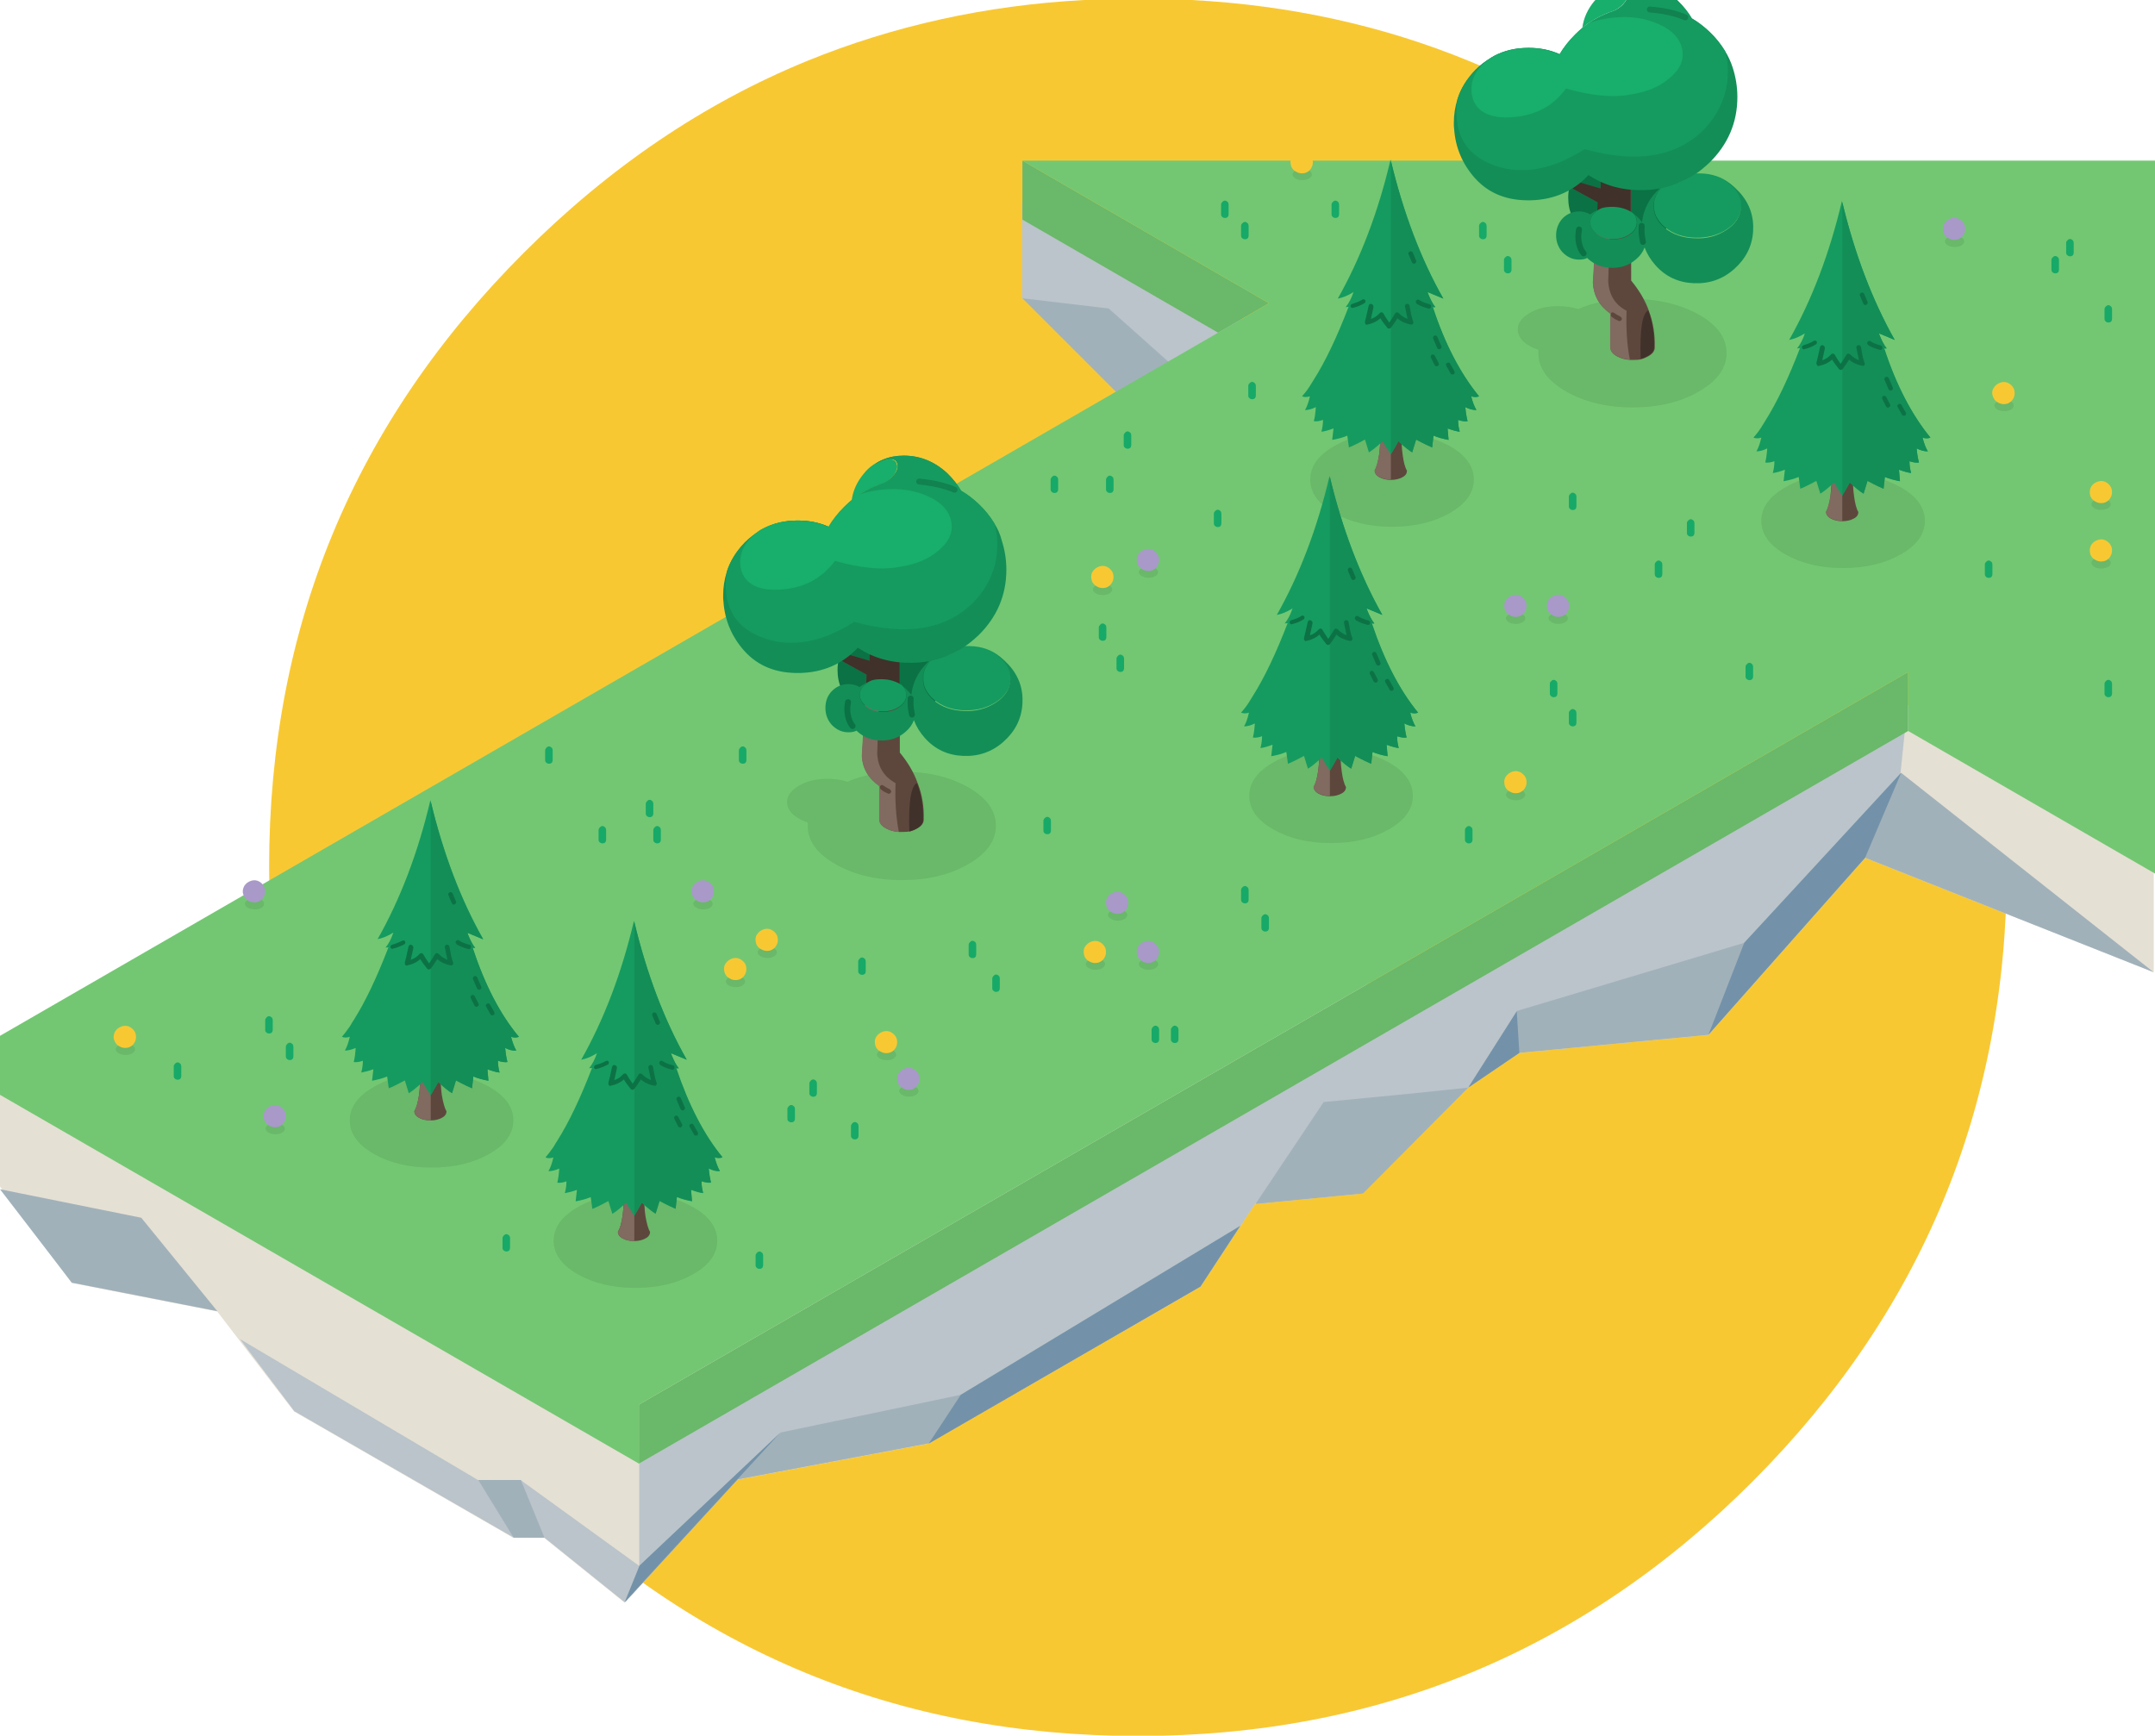 <?xml version="1.0" encoding="utf-8"?>
<!-- Generator: Adobe Illustrator 26.4.0, SVG Export Plug-In . SVG Version: 6.00 Build 0)  -->
<svg version="1.1" id="Ebene_1" xmlns="http://www.w3.org/2000/svg" xmlns:xlink="http://www.w3.org/1999/xlink" x="0px" y="0px"
	 viewBox="0 0 657.4 529.5" style="enable-background:new 0 0 657.4 529.5;" xml:space="preserve">
<style type="text/css">
	.st0{fill:#F8C833;}
	.st1{fill:#E5E0D4;}
	.st2{fill:#BAC4CA;}
	.st3{fill:#A1B1BA;}
	.st4{fill:#7392A9;}
	.st5{fill:#6AB869;}
	.st6{fill:#73C772;}
	.st7{fill:#0B7245;}
	.st8{fill:#5D473D;}
	.st9{fill:none;stroke:#5D473D;stroke-width:1.35;stroke-linecap:round;stroke-linejoin:round;}
	.st10{fill:#40312A;}
	.st11{fill:#816A60;}
	.st12{fill:#159B5F;}
	.st13{fill:#18AE6B;}
	.st14{fill:#138E57;}
	.st15{fill:none;stroke:#0B7245;stroke-width:1.8;stroke-linecap:round;stroke-linejoin:round;}
	.st16{fill:none;stroke:#118250;stroke-width:1.8;stroke-linecap:round;stroke-linejoin:round;}
	.st17{fill:#0C7245;}
	.st18{fill:#17A967;}
	.st19{fill:#A899C9;}
</style>
<g id="FL_10_1_0_Layer0_0_MEMBER_0_MEMBER_0_FILL">
	<path class="st0" d="M534.5,77.1c-26.1-26.1-54.9-45.6-86.4-58.5C421.8,7.8,393.6,1.6,363.5,0c-5.4-0.3-10.9-0.4-16.4-0.4
		S336.2-0.3,330.8,0c-30.1,1.6-58.4,7.9-84.6,18.6c-31.5,12.9-60.3,32.4-86.4,58.5C108,128.9,82.1,191.3,82.1,264.5
		S108,400.2,159.8,452s114.2,77.6,187.4,77.6s135.7-25.9,187.4-77.6c51.7-51.8,77.6-114.2,77.6-187.4
		C612.1,191.4,586.2,128.9,534.5,77.1L534.5,77.1z"/>
</g>
<g id="FL_10_1_0_Layer0_0_MEMBER_1_FILL">
	<path class="st1" d="M447.9,331.8l15.6-10.6l57.7-5.5l47.8-54l88,34.9v-30.5l-74.3-51.2l-134.7,83L0,333.2V362l21.9,29.4l44.4,8.7
		l0.2,0.3l23.2,30.2l66.8,38.5h9.4l24.6,19.8l34.4-37.5l58.3-11l82.9-47.8l16.7-25.3l32.8-3.2L447.9,331.8L447.9,331.8z"/>
</g>
<g id="FL_10_1_0_Layer0_0_MEMBER_1_MEMBER_0_FILL">
	<path class="st1" d="M582.6,214.8l-0.6,0.4l-3,29l77.9,52.3v-30.5L582.6,214.8L582.6,214.8z"/>
	<path class="st2" d="M447.9,331.8l14.8-15.5l63.7-12.8l52.5-59.3l3-29l-134.1,82.6l-252.8,146v33.9l-36.2-26.2h-13l-72.6-43
		l16.6,22l66.8,38.5h9.4l24.6,19.8l34.4-37.5l58.3-11l82.9-47.8l16.7-25.3l32.8-3.2L447.9,331.8z"/>
</g>
<g id="FL_10_1_0_Layer0_0_MEMBER_1_MEMBER_0_MEMBER_0_FILL">
	<path class="st3" d="M43.1,371.5L0,362.8l21.9,28.5l44.4,8.7L43.1,371.5 M158.9,451.5h-13l10.8,17.6h9.4L158.9,451.5 M366.2,392.5
		l12.2-18.5l-85.2,51.5l-55,11.5l-43,40.6l-4.5,11.2l34.4-37.5l58.3-11L366.2,392.5 M447.9,331.8l-17.3,1.8l-26.8,2.6l-20.8,31.1
		l32.8-3.2L447.9,331.8 M447.9,331.8l15.6-10.6l57.7-5.5l47.8-54l88,34.9L580,235.8l-47.8,51.8l-69.4,20.8L447.9,331.8z"/>
</g>
<g id="FL_10_1_0_Layer0_0_MEMBER_1_MEMBER_0_MEMBER_0_MEMBER_0_FILL">
	<path class="st4" d="M195.1,477.6l-4.5,11.1l47.5-51.7L195.1,477.6 M366.2,392.5l12.1-18.5l-85.2,51.5l-9.8,14.9L366.2,392.5
		L366.2,392.5z"/>
</g>
<g id="FL_10_1_0_Layer0_0_MEMBER_1_MEMBER_0_MEMBER_0_MEMBER_1_FILL">
	<path class="st4" d="M532.1,287.6l-10.9,28l47.8-54l11-25.9L532.1,287.6 M447.9,331.8l15.6-10.6l-0.8-12.7L447.9,331.8z"/>
</g>
<g id="FL_10_1_0_Layer0_0_MEMBER_2_FILL">
	<path class="st2" d="M369.4,122l12.2-33.2l-69.8-27.1V91L369.4,122z"/>
</g>
<g id="FL_10_1_0_Layer0_0_MEMBER_2_MEMBER_0_FILL">
	<path class="st3" d="M367.8,128.4l1.7-6.4l-31.3-27.9L311.9,91l32.2,32.2L367.8,128.4L367.8,128.4z"/>
</g>
<g id="FL_10_1_0_Layer0_0_MEMBER_3_FILL">
	<path class="st5" d="M311.9,49v18l59.7,34.5l15.5-9L311.9,49 M582.1,223v-18L194.9,428.5v18L582.1,223z"/>
	<path class="st6" d="M582.1,205v18l75.3,43.5V49H311.9l75.2,43.5l-15.5,9L0,316v18l194.9,112.5v-18L582.1,205z"/>
</g>
<g>
	<g id="TreeStart2_0_Layer0_0_FILL">
		<path class="st5" d="M498,91.2c-6.3,0-11.8,1-16.6,3.1c-1.8-0.6-3.8-0.9-6.1-0.9c-3.4,0-6.3,0.7-8.7,2.1c-2.4,1.4-3.6,3.1-3.6,5
			s1.2,3.7,3.6,5c0.8,0.5,1.7,0.9,2.7,1.2c0,0.3,0,0.7,0,1c0,4.6,2.8,8.5,8.4,11.7s12.4,4.9,20.3,4.9s14.7-1.6,20.3-4.9
			c5.6-3.2,8.4-7.1,8.4-11.7s-2.8-8.5-8.4-11.7C512.7,92.9,506,91.2,498,91.2L498,91.2z"/>
	</g>
	<g id="TreeStart2_0_Layer0_1_FILL">
		<path class="st7" d="M506.9,71.1c3.3-2.9,4.9-6.5,4.9-10.8s-1.6-7.8-4.9-10.8c-3.2-3-7.2-4.5-11.8-4.5c-4.6,0-8.5,1.5-11.8,4.5
			c-3.2,3-4.9,6.6-4.9,10.8s1.6,7.8,4.9,10.8c3.3,3,7.2,4.5,11.8,4.5S503.7,74.1,506.9,71.1z"/>
	</g>
	<g id="TreeStart2_0_Layer0_1_MEMBER_0_FILL">
		<path class="st8" d="M488.2,57.5l-6.5-1.9l-2,1.9l7.7,4.2l-1.4,24.7c0.2,3.8,1.9,6.9,5.3,9.3v10.3c0,1.1,0.7,2,2,2.7
			c1.1,0.6,2.4,1,4,1.1h0.8c0.9,0,1.7,0,2.5-0.2c0.8-0.2,1.5-0.5,2.2-0.9c1.3-0.7,2-1.6,2-2.7c0.1-4-0.5-7.7-1.8-11.2
			c-1.2-3.3-3-6.3-5.4-9.2V57.1l-9.1-2.1L488.2,57.5L488.2,57.5z"/>
	</g>
	<path id="TreeStart2_0_Layer0_1_MEMBER_0_MEMBER_0_1_STROKES" class="st9" d="M492.1,96.1c0.7,0.5,1.3,0.9,2,1.2"/>
	<g id="TreeStart2_0_Layer0_1_MEMBER_0_MEMBER_1_FILL">
		<path class="st10" d="M502.6,108.6c1.3-0.7,2-1.6,2-2.7c0.1-4-0.5-7.7-1.8-11.2c-1.8,0.9-2.6,5.8-2.3,14.8
			C501.2,109.3,501.9,109,502.6,108.6 M488.2,57.5l-6.5-1.9l-2,1.9l7.7,4.2l-0.5,9.1h10.5V57.1l-9.1-2.1V57.5L488.2,57.5z"/>
	</g>
	<g id="TreeStart2_0_Layer0_1_MEMBER_0_MEMBER_2_FILL">
		<path class="st11" d="M490.6,85.7l0.5-15h-4.3l-0.9,15.6c0.2,3.8,1.9,6.9,5.3,9.3v10.3c0,1.1,0.7,2,2,2.7c1.1,0.6,2.4,1,4,1.1
			c-0.9-4.7-1.2-9.7-1-14.9C492.6,92.9,490.8,89.9,490.6,85.7 M494.7,97c0.1,0.2,0.1,0.4,0,0.5c-0.1,0.2-0.2,0.3-0.4,0.4
			c-0.2,0.1-0.3,0.1-0.5,0c-0.7-0.3-1.5-0.7-2.2-1.3c-0.2-0.1-0.2-0.3-0.3-0.5c0-0.2,0-0.3,0.1-0.5s0.2-0.2,0.4-0.3
			c0.2,0,0.4,0,0.5,0.1c0.6,0.4,1.2,0.8,1.9,1.1C494.5,96.8,494.7,96.9,494.7,97L494.7,97z"/>
	</g>
	<g id="TreeStart2_0_Layer0_1_MEMBER_1_FILL">
		<path class="st12" d="M498,64.9c-1.8-1.2-3.9-1.8-6.2-1.8c-1.1,0-2.2,0.1-3.2,0.4c-0.5,0.2-1,0.5-1.4,0.8c-1.4,1-2.1,2.2-2.1,3.5
			c0,1.4,0.7,2.6,2.1,3.6s3.1,1.5,5,1.5s3.6-0.5,5-1.5s2.1-2.2,2.1-3.6C499.3,66.7,498.9,65.7,498,64.9 M517.3,52.9h-0.1
			c-0.4,0.2-0.8,0.5-1.1,0.8c-0.1,0-0.2,0.1-0.2,0.1c-2.5,1.5-5.2,2.5-8,3.2c-0.4,0.1-0.7,0.2-1.1,0.3c-1.2,1.3-1.9,2.7-2.2,4.3
			c0,0.2,0,0.4,0,0.6c-0.1,1.4,0.1,2.7,0.7,3.9c0.6,1.1,1.4,2.2,2.6,3.2c2.4,2,5.5,3.1,9.2,3.2c3.6,0.1,6.8-0.7,9.6-2.5
			s4.3-4.1,4.5-6.8s-0.8-5.1-3.3-7.1c-2.4-2-5.5-3.1-9.1-3.2L517.3,52.9L517.3,52.9z"/>
		<path class="st13" d="M496.6-2.5c-0.5-2.1-2.8-2.1-7.1,0c-0.2,0.1-0.3,0.2-0.4,0.3c-1,0.7-1.8,1.5-2.7,2.5c-2,2.4-3.3,5.1-3.7,8.2
			c0.6-0.5,1.3-1.1,2-1.5c0.8-0.5,1.5-1,2.3-1.4c1.6-0.9,3.2-1.6,5-2.2h0c0.2-0.1,0.4-0.1,0.6-0.2c1.3-0.7,2.3-1.6,3.1-2.6
			C496.5-0.6,496.8-1.6,496.6-2.5L496.6-2.5z"/>
		<path class="st14" d="M526.2,15.5c-1.3-2.1-2.8-4-4.7-5.8c-1.7-1.6-3.5-3-5.4-4.1c-1.1-1.9-2.5-3.6-4.2-5.3
			c-3.9-3.6-8.3-5.4-13.3-5.4c-2.3,0-4.4,0.4-6.3,1.2c-1,0.4-1.9,0.9-2.7,1.5c4.3-2.2,6.7-2.2,7.1,0c0.2,0.9-0.1,1.9-0.9,3
			c-0.8,1.1-1.8,1.9-3.1,2.6c-0.2,0.1-0.4,0.1-0.6,0.2h0c-1.7,0.6-3.4,1.3-5,2.2c-0.8,0.4-1.6,0.9-2.3,1.4c-0.7,0.5-1.3,1-2,1.5
			c-0.8,0.6-1.5,1.3-2.2,2c-1.9,1.9-3.5,3.9-4.8,6.1c0,0-0.1-0.1-0.1-0.1c-2.9-1.3-6-1.9-9.4-1.9c-3.9,0-7.4,0.8-10.6,2.5
			c-0.1,0.1-0.2,0.1-0.3,0.2c-0.2,0.1-0.4,0.2-0.5,0.3c-1.7,1-3.3,2.2-4.8,3.7c-2.6,2.7-4.5,5.7-5.5,9c-0.7,2.2-1.1,4.6-1.1,7.2
			c0,0.6,0,1.3,0.1,1.9c0.4,5.6,2.5,10.6,6.3,14.9c4.3,4.8,10,7,17.2,6.8c7-0.2,12.9-2.8,17.5-7.7c4.8,3.2,10.3,4.7,16.5,4.6
			c1.8,0,3.5-0.2,5.2-0.5c-3.1,2.8-4.9,6.2-5.4,10.3c-0.5-0.7-1-1.3-1.7-1.9c-0.4-0.3-0.7-0.6-1.1-0.9c0.9,0.8,1.3,1.8,1.3,2.9
			c0,1.4-0.7,2.6-2.1,3.6s-3,1.5-5,1.5s-3.7-0.5-5-1.5s-2.1-2.2-2.1-3.6c0-1.4,0.7-2.6,2.1-3.5c0.5-0.3,0.9-0.6,1.4-0.8
			c-1.3,0.4-2.5,1-3.6,1.8c-1-0.6-2.1-0.9-3.4-0.9c-1.9,0-3.6,0.7-5,2.1c-1.3,1.4-2,3.2-2,5.2s0.7,3.8,2,5.2c1.4,1.4,3,2.2,5,2.2
			c0.9,0,1.7-0.1,2.5-0.5c0.1,0.1,0.2,0.2,0.3,0.3c2,1.8,4.5,2.7,7.4,2.7s5.3-0.9,7.3-2.7c1.2-1,2-2.2,2.5-3.5
			c0.7,1.9,1.8,3.7,3.3,5.4c3.1,3.5,7,5.3,11.7,5.5c4.7,0.2,8.8-1.2,12.3-4.3s5.5-6.9,5.8-11.5c0.3-4.6-1.1-8.6-4.2-12
			s-7-5.2-11.7-5.5c-0.5,0-1,0-1.5,0h1.3c3.7,0.1,6.7,1.2,9.1,3.2c2.4,2,3.5,4.4,3.3,7.1c-0.2,2.7-1.7,5-4.5,6.8s-5.9,2.7-9.6,2.5
			c-3.7-0.1-6.8-1.2-9.2-3.2c-1.2-1-2-2-2.6-3.2c-0.6-1.2-0.8-2.5-0.7-3.9c0-0.2,0-0.4,0-0.6c0.3-1.6,1-3,2.2-4.3
			c0.4-0.1,0.7-0.2,1.1-0.3c2.8-0.7,5.5-1.8,8-3.2c0.1-0.1,0.1-0.1,0.2-0.1c0.4-0.3,0.7-0.5,1.1-0.8l0.1,0c1.5-1,2.9-2.2,4.3-3.5
			c5.6-5.5,8.5-12.2,8.5-20c0-3.1-0.5-6.1-1.4-8.9C528,18.8,527.2,17.1,526.2,15.5L526.2,15.5z"/>
	</g>
	<g id="TreeStart2_0_Layer0_1_MEMBER_1_MEMBER_0_FILL">
		<path class="st12" d="M526.2,15.5c-1.3-2.1-2.8-4-4.7-5.8c-1.7-1.6-3.5-3-5.4-4.1c-1.1-1.9-2.5-3.6-4.2-5.3
			c-3.9-3.6-8.3-5.4-13.3-5.4c-2.3,0-4.4,0.4-6.3,1.2c-1,0.4-1.9,0.9-2.7,1.5c4.3-2.2,6.7-2.2,7.1,0c0.2,0.9-0.1,1.9-0.9,3
			c-0.8,1.1-1.8,1.9-3.1,2.6c-0.2,0.1-0.4,0.1-0.6,0.2h0c-1.7,0.6-3.4,1.3-5,2.2c-0.8,0.4-1.6,0.9-2.3,1.4c-0.7,0.5-1.3,1-2,1.5
			c-0.8,0.6-1.5,1.3-2.2,2c-1.9,1.9-3.5,3.9-4.8,6.1c0,0-0.1-0.1-0.1-0.1c-2.9-1.3-6-1.9-9.4-1.9c-3.9,0-7.4,0.8-10.6,2.5
			c-0.1,0.1-0.2,0.1-0.3,0.2c-0.2,0.1-0.4,0.2-0.5,0.3c-1.7,1-3.3,2.2-4.8,3.7c-2.6,2.7-4.5,5.7-5.5,9c-0.7,4.8-0.2,8.9,1.5,12.2
			c1.9,3.7,5.2,6.3,9.8,8c4.3,1.5,8.8,1.8,13.6,0.9c4.5-0.9,9.2-2.9,13.9-5.9c15.8,4.4,27.9,2.4,36.2-5.8c3.3-3.3,5.6-7.3,6.8-11.9
			C527.4,23.5,527.4,19.4,526.2,15.5L526.2,15.5z"/>
	</g>
	<g id="TreeStart2_0_Layer0_1_MEMBER_1_MEMBER_1_FILL">
		<path class="st13" d="M482.7,8.5c-0.7,0.6-1.5,1.3-2.2,2c-1.9,1.9-3.5,3.9-4.8,6.1c0,0-0.1,0-0.1,0c-2.9-1.3-6-1.9-9.4-1.9
			c-3.9,0-7.4,0.8-10.6,2.5c-0.1,0.1-0.2,0.1-0.4,0.2c-0.2,0.1-0.3,0.2-0.5,0.3c-3.7,2.6-5.7,5.6-5.8,9c-0.1,2.7,0.6,4.8,2.2,6.4
			c2.4,2.3,6.3,3.2,11.8,2.5c6.3-0.8,11.2-3.6,14.8-8.6c7.7,2.2,14.3,2.9,19.9,1.8c4.6-0.7,8.4-2.2,11.4-4.7
			c3.4-2.7,4.8-5.7,4.2-8.9c-0.6-3.3-2.9-5.9-7.1-7.8c-4.2-1.9-8.9-2.6-14.2-2c-2.7,0.3-5.1,0.8-7.3,1.7C484,7.4,483.4,8,482.7,8.5
			L482.7,8.5z"/>
	</g>
	<path id="TreeStart2_0_Layer0_1_MEMBER_1_MEMBER_2_1_STROKES" class="st15" d="M483.1,77.3c-0.7-0.8-1.1-1.8-1.4-3
		c-0.3-1.4-0.3-2.8,0-4.3 M501.2,73.8c0-0.2-0.1-0.4-0.1-0.6c-0.3-1.4-0.4-2.8-0.3-4.3"/>
	<path id="TreeStart2_0_Layer0_1_MEMBER_1_MEMBER_3_1_STROKES" class="st16" d="M514.1,5.3c-3.1-1.3-6.7-2.1-10.8-2.4"/>
</g>
<g>
	<g id="TreeStart_0_Layer0_0_FILL">
		<path class="st5" d="M562.2,144.5c-6.9,0-12.8,1.4-17.6,4.2c-4.9,2.8-7.3,6.2-7.3,10.2s2.4,7.4,7.3,10.2
			c4.9,2.8,10.7,4.2,17.6,4.2s12.8-1.4,17.7-4.2c4.9-2.8,7.3-6.2,7.3-10.2s-2.4-7.4-7.3-10.2C575,145.9,569.2,144.5,562.2,144.5z"/>
	</g>
	<g id="TreeStart_0_Layer0_1_FILL">
		<path class="st8" d="M562,145.3h-3.3c0.1,2-0.1,4-0.3,6.1c-0.3,2.2-0.8,3.8-1.3,4.8c0,0.8,0.5,1.5,1.4,2c1,0.5,2.1,0.8,3.5,0.8
			h0.1c1.3,0,2.5-0.3,3.4-0.8c1-0.5,1.4-1.2,1.4-2c-0.6-1-1-2.6-1.3-4.8c-0.3-2.1-0.4-4.1-0.3-6.1H562L562,145.3z"/>
	</g>
	<g id="TreeStart_0_Layer0_1_MEMBER_0_FILL">
		<path class="st11" d="M557,156.1c0,0.8,0.5,1.5,1.4,2c1,0.5,2.1,0.8,3.5,0.8h0.1v-13.7h-3.3c0.1,2,0,4-0.3,6.1
			C558,153.5,557.6,155.1,557,156.1L557,156.1z"/>
	</g>
	<g id="TreeStart_0_Layer0_1_MEMBER_1_FILL">
		<path class="st12" d="M573.4,102.3l-0.2-0.6l4.8,2c-6.9-12.2-12.2-26.3-16.1-42.4c-3.8,16.1-9.2,30.2-16.1,42.4
			c1.6-0.3,3.2-1,4.8-2c-0.6,1.8-1.4,3.4-2.4,4.6c0.3,0,0.6-0.1,0.9-0.1c-3.5,9.1-7,16.5-10.6,22.2c-0.3,0.4-0.5,0.9-0.8,1.3
			c-0.1,0.1-0.2,0.3-0.3,0.5c-0.1,0.1-0.1,0.2-0.2,0.3c-0.9,1.4-1.7,2.3-2.3,3c0.7,0.3,1.5,0.3,2.4,0c-0.4,1.8-0.9,3.2-1.5,4.2
			c1,0,2.1-0.3,3.3-0.9c-0.1,1.7-0.3,3.1-0.6,4.3c0.8,0.1,1.7,0,2.8-0.4c0,1.3-0.2,2.5-0.5,3.6c1.1-0.1,2.3-0.5,3.7-1l-0.4,3.5
			c1.7-0.3,3.2-0.7,4.6-1.3l0.5,3.6c0.8-0.3,2.5-1.1,4.9-2.4l1.2,3.9c1-0.6,2.4-1.7,4.2-3.4c0.6,1.1,1.5,2.5,2.5,4
			c0.8-1.4,1.6-2.7,2.3-4c1.8,1.7,3.2,2.8,4.2,3.4l1.2-3.9c2.4,1.3,4,2,4.9,2.4l0.4-3.6c1.4,0.6,3,1,4.6,1.3l-0.3-3.5
			c1.4,0.5,2.7,0.9,3.7,1c-0.3-1.1-0.5-2.3-0.5-3.6c1.2,0.4,2.1,0.5,2.9,0.4c-0.3-1.2-0.6-2.6-0.7-4.3c1.2,0.6,2.3,0.9,3.4,0.9
			c-0.6-1-1.2-2.5-1.6-4.2c0.9,0.3,1.7,0.3,2.4,0c-5.7-6.8-10.4-15.9-14.2-27.2c0.3,0,0.5,0.1,0.8,0.1
			C574.7,105.2,574,103.8,573.4,102.3L573.4,102.3z"/>
	</g>
	<g id="TreeStart_0_Layer0_1_MEMBER_1_MEMBER_0_FILL">
		<path class="st14" d="M574.8,106.2c0.3,0,0.5,0.1,0.8,0.1c-0.9-1.1-1.6-2.5-2.2-4l-0.2-0.6l4.8,2c-6.8-12.1-12.2-26.1-16-42.1
			v89.6c0.8-1.4,1.6-2.7,2.3-4c1.8,1.7,3.2,2.8,4.2,3.4l1.2-3.9c2.4,1.3,4,2,4.9,2.4l0.4-3.6c1.4,0.6,3,1,4.6,1.3l-0.3-3.5
			c1.4,0.5,2.7,0.9,3.7,1c-0.3-1.1-0.5-2.3-0.5-3.6c1.2,0.4,2.1,0.5,2.9,0.4c-0.3-1.2-0.6-2.6-0.7-4.3c1.2,0.6,2.3,0.9,3.4,0.9
			c-0.6-1-1.2-2.5-1.6-4.2c0.9,0.3,1.7,0.3,2.4,0C583.3,126.6,578.5,117.6,574.8,106.2L574.8,106.2z"/>
	</g>
	<g id="TreeStart_0_Layer0_1_MEMBER_1_MEMBER_1_FILL">
		<path class="st17" d="M580.1,123.6c-0.1-0.2-0.2-0.3-0.4-0.4c-0.2,0-0.3,0-0.5,0.1c-0.2,0.1-0.3,0.2-0.4,0.4c0,0.2,0,0.4,0.1,0.5
			l1.3,2.3c0.1,0.2,0.2,0.3,0.4,0.3c0.2,0.1,0.4,0,0.5,0c0.2-0.1,0.3-0.2,0.3-0.4c0.1-0.2,0.1-0.3,0-0.5L580.1,123.6 M575.4,121.1
			c-0.1-0.1-0.2-0.3-0.4-0.3c-0.2-0.1-0.3-0.1-0.5,0c-0.2,0.1-0.3,0.2-0.3,0.4c-0.1,0.2-0.1,0.4,0,0.5l1.1,2.2
			c0.1,0.2,0.2,0.3,0.4,0.4c0.2,0.1,0.3,0,0.5,0c0.2-0.1,0.3-0.2,0.4-0.4c0.1-0.1,0-0.3,0-0.5L575.4,121.1 M576.2,115.4
			c-0.1-0.2-0.2-0.3-0.4-0.4c-0.2-0.1-0.3-0.1-0.5,0c-0.2,0.1-0.3,0.2-0.4,0.4c-0.1,0.2-0.1,0.4,0,0.5l1.2,2.8
			c0.1,0.2,0.2,0.3,0.4,0.4c0.2,0.1,0.4,0.1,0.5,0c0.2-0.1,0.3-0.2,0.4-0.4c0.1-0.2,0.1-0.3,0-0.5L576.2,115.4 M556.5,105.6
			c-0.1-0.1-0.2-0.2-0.5-0.3c-0.2,0-0.3,0-0.5,0.1c-0.1,0.1-0.2,0.3-0.3,0.5c-0.1,0.3-0.1,0.7-0.2,1l0,0c-0.3,1.4-0.6,2.6-0.9,3.8
			c0,0.2,0,0.3,0.1,0.5c0.1,0.2,0.2,0.3,0.3,0.4s0.3,0.1,0.5,0c1.5-0.3,2.8-0.9,3.9-1.9c0.6,1,1.3,1.9,2.1,2.9
			c0.1,0.1,0.2,0.2,0.3,0.2c0.2,0.1,0.3,0.1,0.4,0c0.2,0,0.3-0.1,0.4-0.2c0.7-0.9,1.4-1.9,2-2.9c1.1,1,2.5,1.6,4,1.9
			c0.2,0,0.3,0,0.4,0c0.2-0.1,0.2-0.2,0.3-0.4c0.1-0.1,0.1-0.3,0-0.5c-0.4-1.1-0.7-2.4-0.9-3.8c-0.1-0.3-0.1-0.6-0.2-1
			c0-0.2-0.1-0.3-0.3-0.5c-0.1-0.1-0.3-0.1-0.5-0.1c-0.2,0-0.3,0.1-0.5,0.3c-0.1,0.2-0.1,0.3-0.1,0.5c0.1,0.3,0.1,0.7,0.2,1
			c0.2,1,0.4,1.9,0.6,2.8c-1-0.4-1.9-1-2.7-1.8c-0.1-0.1-0.2-0.1-0.4-0.2c-0.1,0-0.3,0-0.4,0c-0.1,0.1-0.2,0.2-0.3,0.3
			c-0.6,1-1.2,2-1.8,2.8c-0.7-1-1.3-1.9-1.8-2.8c-0.1-0.1-0.2-0.2-0.3-0.3c-0.1,0-0.3-0.1-0.4,0c-0.1,0-0.3,0.1-0.4,0.2
			c-0.8,0.9-1.7,1.5-2.7,1.8c0.2-0.9,0.4-1.8,0.6-2.7l0,0c0.1-0.3,0.1-0.6,0.2-1C556.7,106,556.6,105.8,556.5,105.6 M568.7,89.7
			c-0.1-0.2-0.2-0.3-0.4-0.4c-0.2-0.1-0.3-0.1-0.5,0c-0.2,0.1-0.3,0.2-0.4,0.4c-0.1,0.2-0.1,0.3,0,0.5l1,2.4
			c0.1,0.2,0.2,0.3,0.4,0.4c0.2,0.1,0.3,0.1,0.5,0c0.2-0.1,0.3-0.2,0.4-0.4c0.1-0.2,0.1-0.4,0-0.5L568.7,89.7 M550.2,105.3
			c-0.2,0.1-0.3,0.2-0.4,0.3c-0.1,0.2-0.1,0.4-0.1,0.5c0.1,0.2,0.2,0.3,0.3,0.4c0.2,0.1,0.4,0.1,0.5,0c1.3-0.3,2.4-0.8,3.4-1.4
			c0.2-0.1,0.3-0.2,0.3-0.4c0.1-0.2,0.1-0.4,0-0.5c-0.1-0.1-0.2-0.2-0.4-0.3c-0.2,0-0.4,0-0.5,0.1
			C552.3,104.6,551.3,105,550.2,105.3 M574.2,105.7c-0.1-0.1-0.2-0.2-0.4-0.3c-1.2-0.3-2.3-0.7-3.2-1.3c-0.1-0.1-0.3-0.1-0.5-0.1
			c-0.2,0.1-0.3,0.2-0.4,0.3c-0.1,0.2-0.1,0.3-0.1,0.5c0.1,0.2,0.2,0.4,0.3,0.5c1,0.6,2.2,1.1,3.5,1.4c0.2,0.1,0.3,0,0.5,0
			c0.2-0.1,0.3-0.2,0.3-0.4C574.3,106,574.3,105.9,574.2,105.7L574.2,105.7z"/>
	</g>
</g>
<g>
	<g id="TreeStart_0_Layer0_0_FILL-2">
		<path class="st5" d="M424.6,131.9c-6.9,0-12.8,1.4-17.6,4.2c-4.9,2.8-7.3,6.2-7.3,10.2s2.4,7.4,7.3,10.2
			c4.9,2.8,10.7,4.2,17.6,4.2s12.8-1.4,17.7-4.2c4.9-2.8,7.3-6.2,7.3-10.2s-2.4-7.4-7.3-10.2C437.3,133.4,431.4,131.9,424.6,131.9z"
			/>
	</g>
	<g id="TreeStart_0_Layer0_1_FILL-2">
		<path class="st8" d="M424.3,132.7h-3.3c0.1,2,0,4-0.3,6.1c-0.3,2.2-0.8,3.8-1.3,4.8c0,0.8,0.5,1.5,1.4,2s2.1,0.8,3.5,0.8h0.1
			c1.3,0,2.5-0.3,3.4-0.8c1-0.5,1.4-1.2,1.4-2c-0.6-1-1-2.6-1.3-4.8c-0.3-2.1-0.4-4.1-0.3-6.1H424.3L424.3,132.7z"/>
	</g>
	<g id="TreeStart_0_Layer0_1_MEMBER_0_FILL-2">
		<path class="st11" d="M419.3,143.5c0,0.8,0.5,1.5,1.4,2c1,0.5,2.1,0.8,3.5,0.8h0.1v-13.7H421c0.1,2,0,4-0.3,6.1
			C420.3,140.9,419.9,142.5,419.3,143.5L419.3,143.5z"/>
	</g>
	<g id="TreeStart_0_Layer0_1_MEMBER_1_FILL-2">
		<path class="st12" d="M435.7,89.7l-0.2-0.6l4.8,2c-6.9-12.2-12.2-26.3-16.1-42.4c-3.8,16.1-9.2,30.2-16.1,42.4
			c1.6-0.3,3.2-1,4.8-2c-0.6,1.8-1.4,3.4-2.4,4.6c0.3,0,0.6-0.1,0.9-0.1c-3.5,9.1-7,16.5-10.6,22.2c-0.3,0.4-0.5,0.9-0.8,1.3
			c-0.1,0.1-0.2,0.3-0.3,0.5c-0.1,0.1-0.1,0.2-0.2,0.3c-0.9,1.4-1.7,2.3-2.3,3c0.7,0.3,1.5,0.3,2.4,0c-0.4,1.8-0.9,3.2-1.5,4.2
			c1,0,2.1-0.3,3.3-0.9c-0.1,1.7-0.3,3.1-0.6,4.3c0.8,0.1,1.7,0,2.8-0.4c0,1.3-0.2,2.5-0.5,3.6c1.1-0.1,2.3-0.5,3.7-1l-0.4,3.5
			c1.7-0.3,3.2-0.7,4.6-1.3l0.5,3.6c0.8-0.3,2.5-1.1,4.9-2.4l1.2,3.9c1-0.6,2.4-1.7,4.2-3.4c0.6,1.1,1.5,2.5,2.5,4
			c0.8-1.4,1.6-2.7,2.3-4c1.8,1.7,3.2,2.8,4.2,3.4l1.2-3.9c2.4,1.3,4,2,4.9,2.4l0.4-3.6c1.4,0.6,3,1,4.6,1.3l-0.3-3.5
			c1.4,0.5,2.7,0.9,3.7,1c-0.3-1.1-0.5-2.3-0.5-3.6c1.2,0.4,2.1,0.5,2.9,0.4c-0.3-1.2-0.5-2.6-0.7-4.3c1.2,0.6,2.3,0.9,3.4,0.9
			c-0.6-1-1.2-2.5-1.6-4.2c0.9,0.3,1.7,0.3,2.4,0c-5.7-6.8-10.4-15.9-14.2-27.2c0.3,0,0.5,0.1,0.8,0.1
			C437,92.6,436.3,91.2,435.7,89.7L435.7,89.7z"/>
	</g>
	<g id="TreeStart_0_Layer0_1_MEMBER_1_MEMBER_0_FILL-2">
		<path class="st14" d="M437.1,93.6c0.3,0,0.5,0.1,0.8,0.1c-0.9-1.1-1.6-2.5-2.2-4l-0.2-0.6l4.8,2C433.4,79,428.1,65,424.3,49v89.6
			c0.8-1.4,1.6-2.7,2.3-4c1.8,1.7,3.2,2.8,4.2,3.4l1.2-3.9c2.4,1.3,4,2,4.9,2.4l0.4-3.6c1.4,0.6,3,1,4.6,1.3l-0.3-3.5
			c1.4,0.5,2.7,0.9,3.7,1c-0.3-1.1-0.5-2.3-0.5-3.6c1.2,0.4,2.1,0.5,2.9,0.4c-0.3-1.2-0.6-2.6-0.7-4.3c1.2,0.6,2.3,0.9,3.4,0.9
			c-0.6-1-1.2-2.5-1.6-4.2c0.9,0.3,1.7,0.3,2.4,0C445.6,114,440.8,105,437.1,93.6L437.1,93.6z"/>
	</g>
	<g id="TreeStart_0_Layer0_1_MEMBER_1_MEMBER_1_FILL-2">
		<path class="st17" d="M442.4,111c-0.1-0.2-0.2-0.3-0.4-0.4c-0.2,0-0.3,0-0.5,0.1c-0.2,0.1-0.3,0.2-0.4,0.4c0,0.2,0,0.4,0.1,0.5
			l1.3,2.3c0.1,0.2,0.2,0.3,0.4,0.3c0.2,0.1,0.4,0,0.5,0c0.2-0.1,0.3-0.2,0.3-0.4c0.1-0.2,0-0.3,0-0.5L442.4,111 M437.7,108.5
			c-0.1-0.1-0.2-0.3-0.4-0.3c-0.2-0.1-0.3-0.1-0.5,0c-0.2,0.1-0.3,0.2-0.3,0.4c-0.1,0.2-0.1,0.4,0,0.5l1.1,2.2
			c0.1,0.2,0.2,0.3,0.4,0.4c0.2,0.1,0.3,0,0.5,0c0.2-0.1,0.3-0.2,0.4-0.4c0.1-0.1,0-0.3,0-0.5L437.7,108.5 M438.5,102.8
			c-0.1-0.2-0.2-0.3-0.4-0.4c-0.2-0.1-0.3-0.1-0.5,0c-0.2,0.1-0.3,0.2-0.4,0.4c-0.1,0.2-0.1,0.4,0,0.5l1.2,2.8
			c0.1,0.2,0.2,0.3,0.4,0.4c0.2,0.1,0.4,0.1,0.5,0c0.2-0.1,0.3-0.2,0.4-0.4c0.1-0.2,0.1-0.3,0-0.5L438.5,102.8 M418.8,93
			c-0.1-0.1-0.2-0.2-0.5-0.3c-0.2,0-0.3,0-0.5,0.1c-0.1,0.1-0.2,0.3-0.3,0.5c-0.1,0.3-0.1,0.7-0.2,1l0,0c-0.3,1.4-0.6,2.6-0.9,3.8
			c0,0.2,0,0.3,0,0.5c0.1,0.2,0.2,0.3,0.3,0.4s0.3,0.1,0.5,0c1.5-0.3,2.8-0.9,3.9-1.9c0.6,1,1.3,1.9,2.1,2.9
			c0.1,0.1,0.2,0.2,0.3,0.2c0.2,0.1,0.3,0.1,0.4,0c0.2,0,0.3-0.1,0.4-0.2c0.7-0.9,1.4-1.9,2-2.9c1.1,1,2.5,1.6,4,1.9
			c0.2,0,0.3,0,0.5,0c0.2-0.1,0.2-0.2,0.3-0.4c0.1-0.1,0.1-0.3,0-0.5c-0.4-1.1-0.7-2.4-0.9-3.8c-0.1-0.3-0.1-0.6-0.2-1
			c0-0.2-0.1-0.3-0.3-0.5c-0.1-0.1-0.3-0.1-0.5-0.1c-0.2,0-0.3,0.1-0.5,0.3c-0.1,0.2-0.1,0.3-0.1,0.5c0.1,0.3,0.1,0.7,0.2,1
			c0.2,1,0.4,1.9,0.6,2.8c-1-0.4-2-1-2.7-1.8c-0.1-0.1-0.2-0.1-0.4-0.2c-0.1,0-0.3,0-0.4,0c-0.1,0.1-0.2,0.2-0.3,0.3
			c-0.6,1-1.2,2-1.8,2.8c-0.7-1-1.3-1.9-1.8-2.8c-0.1-0.1-0.2-0.2-0.3-0.3c-0.1,0-0.3-0.1-0.4,0c-0.1,0-0.3,0.1-0.4,0.2
			c-0.8,0.9-1.7,1.5-2.7,1.8c0.2-0.9,0.4-1.8,0.6-2.7l0,0c0.1-0.3,0.1-0.6,0.2-1C419,93.4,418.9,93.2,418.8,93 M431,77.1
			c-0.1-0.2-0.2-0.3-0.4-0.4c-0.2-0.1-0.3-0.1-0.5,0c-0.2,0.1-0.3,0.2-0.4,0.4c-0.1,0.2-0.1,0.3,0,0.5l1,2.4
			c0.1,0.2,0.2,0.3,0.4,0.4s0.3,0.1,0.5,0c0.2-0.1,0.3-0.2,0.4-0.4c0.1-0.2,0.1-0.4,0-0.5L431,77.1 M412.5,92.7
			c-0.2,0.1-0.3,0.2-0.4,0.3c-0.1,0.2-0.1,0.4-0.1,0.5c0.1,0.2,0.2,0.3,0.3,0.4c0.2,0.1,0.4,0.1,0.5,0c1.3-0.3,2.4-0.8,3.4-1.4
			c0.2-0.1,0.3-0.2,0.3-0.4c0.1-0.2,0-0.4,0-0.5c-0.1-0.1-0.2-0.2-0.4-0.3c-0.2,0-0.4,0-0.5,0.1C414.6,92,413.6,92.4,412.5,92.7
			 M436.5,93.1c-0.1-0.1-0.2-0.2-0.4-0.3c-1.2-0.3-2.3-0.7-3.2-1.3c-0.1-0.1-0.3-0.1-0.5-0.1c-0.2,0.1-0.3,0.2-0.4,0.3
			c-0.1,0.2-0.1,0.3-0.1,0.5c0.1,0.2,0.2,0.4,0.3,0.5c1,0.6,2.2,1.1,3.5,1.4c0.2,0.1,0.3,0,0.5,0c0.2-0.1,0.3-0.2,0.3-0.4
			C436.6,93.4,436.6,93.3,436.5,93.1L436.5,93.1z"/>
	</g>
</g>
<g>
	<g id="TreeStart2_0_Layer0_0_FILL-2">
		<path class="st5" d="M275.1,235.4c-6.3,0-11.8,1-16.6,3.1c-1.8-0.6-3.9-0.9-6.1-0.9c-3.4,0-6.3,0.7-8.7,2.1
			c-2.4,1.4-3.6,3.1-3.6,5s1.2,3.7,3.6,5c0.8,0.5,1.7,0.9,2.7,1.2c0,0.3,0,0.7,0,1c0,4.6,2.8,8.5,8.4,11.7
			c5.6,3.2,12.4,4.9,20.3,4.9s14.7-1.6,20.3-4.9c5.6-3.2,8.4-7.1,8.4-11.7s-2.8-8.5-8.4-11.7C289.8,237,283,235.4,275.1,235.4
			L275.1,235.4z"/>
	</g>
	<g id="TreeStart2_0_Layer0_1_FILL-2">
		<path class="st7" d="M284,215.2c3.3-2.9,4.9-6.5,4.9-10.8s-1.6-7.8-4.9-10.8c-3.2-3-7.2-4.5-11.8-4.5c-4.6,0-8.5,1.5-11.8,4.5
			c-3.2,3-4.9,6.6-4.9,10.8s1.6,7.8,4.9,10.8c3.3,3,7.2,4.5,11.8,4.5S280.8,218.2,284,215.2z"/>
	</g>
	<g id="TreeStart2_0_Layer0_1_MEMBER_0_FILL-2">
		<path class="st8" d="M265.3,201.6l-6.5-1.9l-2,1.9l7.6,4.2l-1.4,24.7c0.1,3.8,1.9,6.9,5.3,9.3V250c0,1.1,0.7,2,2,2.7
			c1.1,0.6,2.4,1,4,1.1h0.8c0.9,0,1.7,0,2.5-0.2c0.8-0.2,1.5-0.5,2.2-0.9c1.3-0.7,2-1.6,2-2.7c0.1-4-0.5-7.7-1.9-11.2
			c-1.2-3.3-3-6.3-5.4-9.2v-28.4l-9.1-2.1L265.3,201.6L265.3,201.6z"/>
	</g>
	<path id="TreeStart2_0_Layer0_1_MEMBER_0_MEMBER_0_1_STROKES-2" class="st9" d="M269.1,240.3c0.6,0.5,1.3,0.9,2,1.2"/>
	<g id="TreeStart2_0_Layer0_1_MEMBER_0_MEMBER_1_FILL-2">
		<path class="st10" d="M279.6,252.8c1.3-0.7,2-1.6,2-2.7c0.1-4-0.5-7.7-1.9-11.2c-1.8,0.9-2.6,5.8-2.3,14.8
			C278.2,253.4,279,253.2,279.6,252.8 M265.3,201.6l-6.5-1.9l-2,1.9l7.6,4.2l-0.5,9.1h10.5v-13.6l-9.1-2.1V201.6L265.3,201.6z"/>
	</g>
	<g id="TreeStart2_0_Layer0_1_MEMBER_0_MEMBER_2_FILL-2">
		<path class="st11" d="M267.6,229.9l0.5-15h-4.3l-0.9,15.6c0.1,3.8,1.9,6.9,5.3,9.3V250c0,1.1,0.7,2,2,2.7c1.1,0.6,2.4,1,4,1.1
			c-0.9-4.7-1.2-9.7-1-14.9C269.7,237,267.8,234,267.6,229.9 M271.8,241.2c0.1,0.2,0.1,0.4,0,0.5c-0.1,0.2-0.2,0.3-0.4,0.4
			c-0.2,0.1-0.3,0.1-0.5,0c-0.7-0.3-1.5-0.7-2.2-1.3c-0.1-0.1-0.2-0.3-0.3-0.5c0-0.2,0-0.3,0.1-0.5c0.1-0.1,0.2-0.2,0.4-0.3
			c0.2,0,0.4,0,0.5,0.1c0.6,0.4,1.2,0.8,1.9,1.1C271.6,240.9,271.7,241,271.8,241.2L271.8,241.2z"/>
	</g>
	<g id="TreeStart2_0_Layer0_1_MEMBER_1_FILL-2">
		<path class="st12" d="M275.1,209c-1.8-1.2-3.9-1.8-6.2-1.8c-1.1,0-2.2,0.1-3.1,0.4c-0.5,0.2-1,0.5-1.4,0.8c-1.4,1-2.1,2.2-2.1,3.5
			c0,1.4,0.7,2.6,2.1,3.6s3.1,1.5,5,1.5s3.6-0.5,5-1.5s2.1-2.2,2.1-3.6C276.4,210.8,276,209.9,275.1,209 M294.4,197.1h-0.1
			c-0.4,0.2-0.8,0.5-1.1,0.8c-0.1,0-0.2,0.1-0.2,0.1c-2.5,1.5-5.2,2.5-8,3.2c-0.4,0.1-0.7,0.2-1.1,0.3c-1.2,1.3-1.9,2.7-2.2,4.3
			c0,0.2,0,0.4,0,0.6c-0.1,1.4,0.1,2.7,0.7,3.9c0.6,1.1,1.4,2.2,2.6,3.2c2.4,2,5.5,3.1,9.2,3.2c3.6,0.1,6.8-0.7,9.6-2.5
			s4.3-4.1,4.5-6.8s-0.9-5.1-3.3-7.1c-2.4-2-5.5-3.1-9.1-3.2L294.4,197.1L294.4,197.1z"/>
		<path class="st13" d="M273.6,141.7c-0.5-2.1-2.8-2.1-7.1,0c-0.1,0.1-0.3,0.2-0.4,0.3c-1,0.7-1.8,1.5-2.6,2.5
			c-2,2.4-3.3,5.1-3.7,8.2c0.6-0.5,1.3-1,2-1.5c0.8-0.5,1.5-1,2.3-1.4c1.6-0.9,3.2-1.6,5-2.2h0c0.2-0.1,0.4-0.1,0.6-0.2
			c1.3-0.7,2.3-1.6,3.1-2.6C273.6,143.5,273.9,142.5,273.6,141.7L273.6,141.7z"/>
		<path class="st14" d="M303.3,159.6c-1.3-2.1-2.8-4-4.7-5.8c-1.7-1.6-3.5-3-5.4-4.1c-1.1-1.9-2.5-3.6-4.2-5.3
			c-3.9-3.6-8.3-5.4-13.3-5.4c-2.3,0-4.4,0.4-6.3,1.2c-1,0.4-1.9,0.9-2.7,1.5c4.3-2.2,6.7-2.2,7.1,0c0.2,0.9-0.1,1.9-0.9,3
			c-0.8,1-1.8,1.9-3.1,2.6c-0.2,0.1-0.4,0.1-0.6,0.2h0c-1.7,0.6-3.4,1.3-5,2.2c-0.8,0.5-1.6,0.9-2.3,1.4c-0.7,0.5-1.4,1-2,1.5
			c-0.8,0.6-1.5,1.3-2.2,2c-1.9,1.9-3.5,3.9-4.8,6.1c0,0-0.1,0-0.1,0c-2.9-1.3-6-1.9-9.4-1.9c-3.9,0-7.4,0.8-10.6,2.5
			c-0.1,0.1-0.2,0.1-0.3,0.2c-0.2,0.1-0.4,0.2-0.5,0.3c-1.7,1-3.3,2.2-4.8,3.7c-2.6,2.7-4.5,5.7-5.5,9c-0.7,2.2-1.1,4.6-1.1,7.2
			c0,0.6,0,1.3,0.1,1.9c0.4,5.6,2.5,10.6,6.3,14.9c4.3,4.8,10,7,17.2,6.8c7-0.2,12.9-2.8,17.5-7.7c4.8,3.2,10.3,4.7,16.5,4.6
			c1.8,0,3.5-0.2,5.2-0.5c-3.1,2.8-4.9,6.2-5.4,10.3c-0.5-0.7-1-1.3-1.7-1.9c-0.4-0.3-0.7-0.6-1.1-0.9c0.9,0.8,1.3,1.8,1.3,2.9
			c0,1.4-0.7,2.6-2.1,3.6s-3,1.5-5,1.5s-3.7-0.5-5-1.5s-2.1-2.2-2.1-3.6c0-1.4,0.7-2.6,2.1-3.5c0.5-0.3,0.9-0.6,1.4-0.8
			c-1.3,0.4-2.5,1-3.6,1.8c-1-0.6-2.1-0.9-3.4-0.9c-1.9,0-3.6,0.7-5,2.1c-1.4,1.4-2,3.2-2,5.2s0.7,3.8,2,5.2c1.4,1.4,3,2.2,5,2.2
			c0.9,0,1.7-0.1,2.5-0.5c0.1,0.1,0.2,0.2,0.3,0.3c2,1.8,4.5,2.7,7.4,2.7s5.3-0.9,7.3-2.7c1.2-1,2-2.2,2.5-3.5
			c0.7,1.9,1.8,3.7,3.3,5.4c3.1,3.5,7,5.3,11.7,5.5c4.7,0.2,8.8-1.2,12.3-4.3s5.5-6.9,5.8-11.5c0.3-4.6-1.1-8.6-4.2-12
			c-3.1-3.4-7-5.2-11.7-5.5c-0.5,0-1,0-1.5,0h1.3c3.7,0.1,6.7,1.2,9.1,3.2c2.4,2,3.5,4.4,3.3,7.1c-0.2,2.7-1.7,5-4.5,6.8
			s-6,2.7-9.6,2.5c-3.7-0.1-6.8-1.2-9.2-3.2c-1.2-1-2-2-2.6-3.2c-0.6-1.2-0.8-2.5-0.7-3.9c0-0.2,0-0.4,0-0.6c0.3-1.6,1-3,2.2-4.3
			c0.4-0.1,0.7-0.2,1.1-0.3c2.9-0.7,5.5-1.8,8-3.2c0.1-0.1,0.1-0.1,0.2-0.1c0.4-0.3,0.7-0.5,1.1-0.8l0,0c1.5-1,2.9-2.2,4.3-3.5
			c5.6-5.5,8.5-12.2,8.5-20c0-3.1-0.5-6.1-1.4-8.9C305.1,162.9,304.3,161.2,303.3,159.6L303.3,159.6z"/>
	</g>
	<g id="TreeStart2_0_Layer0_1_MEMBER_1_MEMBER_0_FILL-2">
		<path class="st12" d="M303.3,159.6c-1.3-2.1-2.8-4-4.7-5.8c-1.7-1.6-3.5-3-5.4-4.1c-1.1-1.9-2.5-3.6-4.2-5.3
			c-3.9-3.6-8.3-5.4-13.3-5.4c-2.3,0-4.4,0.4-6.3,1.2c-1,0.4-1.9,0.9-2.7,1.5c4.3-2.2,6.7-2.2,7.1,0c0.2,0.9-0.1,1.9-0.9,3
			c-0.8,1-1.8,1.9-3.1,2.6c-0.2,0.1-0.4,0.1-0.6,0.2h0c-1.7,0.6-3.4,1.3-5,2.2c-0.8,0.5-1.6,0.9-2.3,1.4c-0.7,0.5-1.4,1-2,1.5
			c-0.8,0.6-1.5,1.3-2.2,2c-1.9,1.9-3.5,3.9-4.8,6.1c0,0-0.1,0-0.1,0c-2.9-1.3-6-1.9-9.4-1.9c-3.9,0-7.4,0.8-10.6,2.5
			c-0.1,0.1-0.2,0.1-0.3,0.2c-0.2,0.1-0.4,0.2-0.5,0.3c-1.7,1-3.3,2.2-4.8,3.7c-2.6,2.7-4.5,5.7-5.5,9c-0.7,4.8-0.2,8.9,1.5,12.2
			c1.9,3.7,5.2,6.3,9.9,8c4.3,1.5,8.8,1.8,13.6,0.9c4.5-0.9,9.2-2.9,13.9-5.9c15.8,4.4,27.9,2.4,36.2-5.8c3.3-3.3,5.6-7.3,6.8-11.9
			C304.5,167.6,304.5,163.5,303.3,159.6L303.3,159.6z"/>
	</g>
	<g id="TreeStart2_0_Layer0_1_MEMBER_1_MEMBER_1_FILL-2">
		<path class="st13" d="M259.7,152.6c-0.7,0.6-1.5,1.3-2.2,2c-1.9,1.9-3.5,3.9-4.8,6.1c0,0-0.1,0-0.1,0c-2.9-1.3-6-1.9-9.4-1.9
			c-3.9,0-7.4,0.8-10.6,2.5c-0.1,0.1-0.2,0.1-0.4,0.2c-0.2,0.1-0.3,0.2-0.5,0.3c-3.7,2.6-5.6,5.6-5.9,9c-0.1,2.7,0.6,4.8,2.2,6.4
			c2.4,2.3,6.3,3.2,11.8,2.5c6.3-0.8,11.2-3.6,14.9-8.6c7.7,2.2,14.3,2.9,19.9,1.8c4.6-0.7,8.4-2.2,11.4-4.7c3.4-2.7,4.8-5.7,4.2-9
			c-0.6-3.3-2.9-5.9-7.1-7.8c-4.2-1.9-8.9-2.6-14.2-2c-2.7,0.3-5.1,0.8-7.3,1.7C261.1,151.6,260.4,152.1,259.7,152.6L259.7,152.6z"
			/>
	</g>
	<path id="TreeStart2_0_Layer0_1_MEMBER_1_MEMBER_2_1_STROKES-2" class="st15" d="M260.1,221.5c-0.7-0.8-1.1-1.8-1.4-3
		c-0.3-1.4-0.3-2.8,0-4.3 M278.2,218c0-0.2-0.1-0.4-0.1-0.6c-0.3-1.4-0.4-2.8-0.3-4.3"/>
	<path id="TreeStart2_0_Layer0_1_MEMBER_1_MEMBER_3_1_STROKES-2" class="st16" d="M291.2,149.4c-3.1-1.3-6.7-2.1-10.8-2.5"/>
</g>
<g>
	<g id="TreeStart_0_Layer0_0_FILL-3">
		<path class="st5" d="M406,228.4c-6.9,0-12.8,1.4-17.6,4.2c-4.9,2.8-7.3,6.2-7.3,10.2s2.4,7.4,7.3,10.2c4.9,2.8,10.7,4.2,17.6,4.2
			s12.8-1.4,17.7-4.2c4.9-2.8,7.3-6.2,7.3-10.2s-2.4-7.4-7.3-10.2C418.8,229.9,412.9,228.4,406,228.4z"/>
	</g>
	<g id="TreeStart_0_Layer0_1_FILL-3">
		<path class="st8" d="M405.7,229.2h-3.3c0.1,2,0,4-0.3,6.1c-0.3,2.2-0.8,3.8-1.3,4.8c0,0.8,0.5,1.5,1.4,2s2.1,0.8,3.5,0.8h0.1
			c1.3,0,2.5-0.3,3.4-0.8c1-0.5,1.4-1.2,1.4-2c-0.6-1-1-2.6-1.3-4.8c-0.3-2.1-0.4-4.1-0.3-6.1H405.7L405.7,229.2z"/>
	</g>
	<g id="TreeStart_0_Layer0_1_MEMBER_0_FILL-3">
		<path class="st11" d="M400.7,240c0,0.8,0.5,1.5,1.4,2c1,0.5,2.1,0.8,3.5,0.8h0.1v-13.7h-3.3c0.1,2,0,4-0.3,6.1
			C401.8,237.4,401.3,239,400.7,240L400.7,240z"/>
	</g>
	<g id="TreeStart_0_Layer0_1_MEMBER_1_FILL-3">
		<path class="st12" d="M417.1,186.2l-0.2-0.6l4.8,2c-6.9-12.2-12.2-26.3-16.1-42.4c-3.8,16.1-9.2,30.2-16.1,42.4
			c1.6-0.3,3.2-1,4.8-2c-0.6,1.8-1.4,3.4-2.4,4.6c0.3,0,0.6-0.1,0.9-0.1c-3.5,9.1-7,16.5-10.6,22.2c-0.3,0.4-0.5,0.9-0.8,1.3
			c-0.1,0.1-0.2,0.3-0.3,0.5c-0.1,0.1-0.1,0.2-0.2,0.3c-0.9,1.4-1.7,2.3-2.3,3c0.7,0.3,1.5,0.3,2.4,0c-0.4,1.8-0.9,3.2-1.5,4.2
			c1,0,2.1-0.3,3.3-0.9c-0.1,1.7-0.3,3.1-0.6,4.3c0.8,0.1,1.7,0,2.8-0.4c0,1.3-0.2,2.5-0.5,3.6c1.1-0.1,2.3-0.5,3.7-1l-0.4,3.5
			c1.7-0.3,3.2-0.7,4.6-1.3l0.5,3.6c0.8-0.3,2.5-1.1,4.9-2.4l1.2,3.9c1-0.6,2.4-1.7,4.2-3.4c0.6,1.1,1.5,2.5,2.5,4
			c0.8-1.4,1.6-2.7,2.3-4c1.8,1.7,3.2,2.8,4.2,3.4l1.2-3.9c2.4,1.3,4,2,4.9,2.4l0.4-3.6c1.4,0.6,3,1,4.6,1.3l-0.3-3.5
			c1.4,0.5,2.7,0.9,3.7,1c-0.3-1.1-0.5-2.3-0.5-3.6c1.2,0.4,2.1,0.5,2.9,0.4c-0.3-1.2-0.5-2.6-0.7-4.3c1.2,0.6,2.3,0.9,3.4,0.9
			c-0.6-1-1.2-2.5-1.6-4.2c0.9,0.3,1.7,0.3,2.4,0c-5.7-6.8-10.4-15.9-14.2-27.2c0.3,0,0.5,0.1,0.8,0.1
			C418.4,189.1,417.7,187.7,417.1,186.2L417.1,186.2z"/>
	</g>
	<g id="TreeStart_0_Layer0_1_MEMBER_1_MEMBER_0_FILL-3">
		<path class="st14" d="M418.5,190.1c0.3,0,0.5,0.1,0.8,0.1c-0.9-1.1-1.6-2.5-2.2-4l-0.2-0.6l4.8,2c-6.8-12.1-12.2-26.1-16-42.1
			v89.6c0.8-1.4,1.6-2.7,2.3-4c1.8,1.7,3.2,2.8,4.2,3.4l1.2-3.9c2.4,1.3,4,2,4.9,2.4l0.4-3.6c1.4,0.6,3,1,4.6,1.3l-0.3-3.5
			c1.4,0.5,2.7,0.9,3.7,1c-0.3-1.1-0.5-2.3-0.5-3.6c1.2,0.4,2.1,0.5,2.9,0.4c-0.3-1.2-0.6-2.6-0.7-4.3c1.2,0.6,2.3,0.9,3.4,0.9
			c-0.6-1-1.2-2.5-1.6-4.2c0.9,0.3,1.7,0.3,2.4,0C427,210.5,422.3,201.5,418.5,190.1L418.5,190.1z"/>
	</g>
	<g id="TreeStart_0_Layer0_1_MEMBER_1_MEMBER_1_FILL-3">
		<path class="st17" d="M423.8,207.5c-0.1-0.2-0.2-0.3-0.4-0.4c-0.2,0-0.3,0-0.5,0.1c-0.2,0.1-0.3,0.2-0.4,0.4c0,0.2,0,0.4,0.1,0.5
			l1.3,2.3c0.1,0.2,0.2,0.3,0.4,0.3c0.2,0.1,0.4,0,0.5,0c0.2-0.1,0.3-0.2,0.3-0.4c0.1-0.2,0-0.3,0-0.5L423.8,207.5 M419.1,205
			c-0.1-0.1-0.2-0.3-0.4-0.3c-0.2-0.1-0.3-0.1-0.5,0c-0.2,0.1-0.3,0.2-0.3,0.4c-0.1,0.2-0.1,0.4,0,0.5l1.1,2.2
			c0.1,0.2,0.2,0.3,0.4,0.4c0.2,0.1,0.3,0,0.5,0c0.2-0.1,0.3-0.2,0.4-0.4c0.1-0.1,0-0.3,0-0.5L419.1,205 M419.9,199.3
			c-0.1-0.2-0.2-0.3-0.4-0.4c-0.2-0.1-0.3-0.1-0.5,0c-0.2,0.1-0.3,0.2-0.4,0.4c-0.1,0.2-0.1,0.4,0,0.5l1.2,2.8
			c0.1,0.2,0.2,0.3,0.4,0.4c0.2,0.1,0.4,0.1,0.5,0c0.2-0.1,0.3-0.2,0.4-0.4c0.1-0.2,0.1-0.3,0-0.5L419.9,199.3 M400.2,189.5
			c-0.1-0.1-0.2-0.2-0.5-0.3c-0.2,0-0.3,0-0.5,0.1c-0.1,0.1-0.2,0.3-0.3,0.5c-0.1,0.3-0.1,0.7-0.2,1l0,0c-0.3,1.4-0.6,2.6-0.9,3.8
			c0,0.2,0,0.3,0,0.5c0.1,0.2,0.2,0.3,0.3,0.4s0.3,0.1,0.5,0c1.5-0.3,2.8-0.9,3.9-1.9c0.6,1,1.3,1.9,2.1,2.9
			c0.1,0.1,0.2,0.2,0.3,0.2c0.2,0.1,0.3,0.1,0.4,0c0.2,0,0.3-0.1,0.4-0.2c0.7-0.9,1.4-1.9,2-2.9c1.1,1,2.5,1.6,4,1.9
			c0.2,0,0.3,0,0.5,0c0.2-0.1,0.2-0.2,0.3-0.4c0.1-0.1,0.1-0.3,0-0.5c-0.4-1.1-0.7-2.4-0.9-3.8c-0.1-0.3-0.1-0.6-0.2-1
			c0-0.2-0.1-0.3-0.3-0.5c-0.1-0.1-0.3-0.1-0.5-0.1c-0.2,0-0.3,0.1-0.5,0.3c-0.1,0.2-0.1,0.3-0.1,0.5c0.1,0.3,0.1,0.7,0.2,1
			c0.2,1,0.4,1.9,0.6,2.8c-1-0.4-2-1-2.7-1.8c-0.1-0.1-0.2-0.1-0.4-0.2c-0.1,0-0.3,0-0.4,0c-0.1,0.1-0.2,0.2-0.3,0.3
			c-0.6,1-1.2,2-1.8,2.8c-0.7-1-1.3-1.9-1.8-2.8c-0.1-0.1-0.2-0.2-0.3-0.3c-0.1,0-0.3-0.1-0.4,0c-0.1,0-0.3,0.1-0.4,0.2
			c-0.8,0.9-1.7,1.5-2.7,1.8c0.2-0.9,0.4-1.8,0.6-2.7l0,0c0.1-0.3,0.1-0.6,0.2-1C400.4,189.9,400.4,189.7,400.2,189.5 M412.5,173.6
			c-0.1-0.2-0.2-0.3-0.4-0.4c-0.2-0.1-0.3-0.1-0.5,0c-0.2,0.1-0.3,0.2-0.4,0.4c-0.1,0.2-0.1,0.3,0,0.5l1,2.4
			c0.1,0.2,0.2,0.3,0.4,0.4s0.3,0.1,0.5,0c0.2-0.1,0.3-0.2,0.4-0.4c0.1-0.2,0.1-0.4,0-0.5L412.5,173.6 M393.9,189.2
			c-0.2,0.1-0.3,0.2-0.4,0.3c-0.1,0.2-0.1,0.4-0.1,0.5c0.1,0.2,0.2,0.3,0.3,0.4c0.2,0.1,0.4,0.1,0.5,0c1.3-0.3,2.4-0.8,3.4-1.4
			c0.2-0.1,0.3-0.2,0.3-0.4c0.1-0.2,0-0.4,0-0.5c-0.1-0.1-0.2-0.2-0.4-0.3c-0.2,0-0.4,0-0.5,0.1
			C396.1,188.5,395.1,188.9,393.9,189.2 M417.9,189.6c-0.1-0.1-0.2-0.2-0.4-0.3c-1.2-0.3-2.3-0.7-3.2-1.3c-0.1-0.1-0.3-0.1-0.5-0.1
			c-0.2,0.1-0.3,0.2-0.4,0.3c-0.1,0.2-0.1,0.3-0.1,0.5c0.1,0.2,0.2,0.4,0.3,0.5c1,0.6,2.2,1.1,3.5,1.4c0.2,0.1,0.3,0,0.5,0
			c0.2-0.1,0.3-0.2,0.3-0.4C418,189.9,418,189.8,417.9,189.6L417.9,189.6z"/>
	</g>
</g>
<g>
	<g id="TreeStart_0_Layer0_0_FILL-4">
		<path class="st5" d="M193.8,364.1c-6.9,0-12.8,1.4-17.6,4.2c-4.9,2.8-7.3,6.2-7.3,10.2s2.4,7.4,7.3,10.2
			c4.9,2.8,10.7,4.2,17.6,4.2s12.8-1.4,17.7-4.2c4.9-2.8,7.3-6.2,7.3-10.2s-2.4-7.4-7.3-10.2C206.6,365.5,200.7,364.1,193.8,364.1z"
			/>
	</g>
	<g id="TreeStart_0_Layer0_1_FILL-4">
		<path class="st8" d="M193.5,364.9h-3.3c0.1,2,0,4-0.3,6.1c-0.3,2.2-0.8,3.8-1.4,4.8c0,0.8,0.5,1.5,1.4,2s2.1,0.8,3.5,0.8h0.1
			c1.4,0,2.5-0.3,3.4-0.8c1-0.5,1.4-1.2,1.4-2c-0.6-1-1-2.6-1.4-4.8c-0.3-2.1-0.4-4.1-0.3-6.1H193.5z"/>
	</g>
	<g id="TreeStart_0_Layer0_1_MEMBER_0_FILL-4">
		<path class="st11" d="M188.5,375.8c0,0.8,0.5,1.5,1.4,2c1,0.5,2.1,0.8,3.5,0.8h0.1v-13.7h-3.3c0.1,2,0,4-0.3,6.1
			C189.6,373.2,189.1,374.8,188.5,375.8L188.5,375.8z"/>
	</g>
	<g id="TreeStart_0_Layer0_1_MEMBER_1_FILL-4">
		<path class="st12" d="M204.9,321.9l-0.2-0.6l4.8,2c-6.9-12.2-12.2-26.3-16.1-42.4c-3.8,16.1-9.2,30.2-16.1,42.4
			c1.6-0.3,3.2-1,4.8-2c-0.6,1.8-1.4,3.4-2.4,4.6c0.3,0,0.6-0.1,0.9-0.1c-3.5,9.1-7,16.5-10.6,22.2c-0.3,0.4-0.5,0.8-0.8,1.3
			c-0.1,0.2-0.2,0.3-0.3,0.5c-0.1,0.1-0.1,0.2-0.2,0.3c-0.9,1.3-1.7,2.3-2.3,3c0.7,0.3,1.5,0.3,2.4,0c-0.4,1.8-0.9,3.2-1.5,4.2
			c1,0,2.1-0.3,3.3-0.8c-0.1,1.7-0.3,3.2-0.6,4.3c0.8,0.1,1.7,0,2.8-0.4c0,1.3-0.2,2.5-0.5,3.6c1.1-0.2,2.3-0.5,3.7-1l-0.4,3.5
			c1.6-0.3,3.2-0.7,4.6-1.3l0.5,3.6c0.8-0.3,2.5-1.1,4.9-2.4l1.2,3.9c1-0.6,2.4-1.7,4.2-3.4c0.6,1.1,1.5,2.5,2.5,4
			c0.8-1.4,1.6-2.7,2.3-4c1.8,1.7,3.2,2.8,4.2,3.4l1.2-3.9c2.4,1.3,4,2,4.9,2.4l0.4-3.6c1.4,0.6,3,1,4.6,1.3l-0.3-3.5
			c1.4,0.5,2.6,0.9,3.7,1c-0.3-1.1-0.5-2.3-0.5-3.6c1.2,0.4,2.1,0.5,2.9,0.4c-0.3-1.2-0.5-2.6-0.7-4.3c1.2,0.6,2.3,0.9,3.4,0.8
			c-0.6-1-1.1-2.5-1.6-4.2c0.9,0.3,1.7,0.3,2.4,0c-5.7-6.8-10.4-15.9-14.2-27.2c0.3,0,0.5,0.1,0.8,0.1
			C206.2,324.8,205.5,323.4,204.9,321.9L204.9,321.9z"/>
	</g>
	<g id="TreeStart_0_Layer0_1_MEMBER_1_MEMBER_0_FILL-4">
		<path class="st14" d="M206.3,325.8c0.3,0,0.5,0.1,0.8,0.1c-0.9-1.1-1.6-2.5-2.2-4l-0.2-0.6l4.8,2c-6.9-12.1-12.2-26.1-16-42.1
			v89.6c0.8-1.4,1.6-2.7,2.3-4c1.8,1.7,3.2,2.8,4.2,3.4l1.2-3.9c2.4,1.3,4,2,4.9,2.4l0.4-3.6c1.4,0.6,3,1,4.6,1.3l-0.3-3.5
			c1.4,0.5,2.6,0.9,3.7,1c-0.3-1.1-0.5-2.3-0.5-3.6c1.2,0.4,2.1,0.5,2.9,0.4c-0.3-1.2-0.6-2.6-0.7-4.3c1.2,0.6,2.3,0.9,3.4,0.8
			c-0.6-1-1.2-2.5-1.6-4.2c0.9,0.3,1.7,0.3,2.4,0C214.8,346.2,210.1,337.1,206.3,325.8L206.3,325.8z"/>
	</g>
	<g id="TreeStart_0_Layer0_1_MEMBER_1_MEMBER_1_FILL-4">
		<path class="st17" d="M211.6,343.2c-0.1-0.2-0.2-0.3-0.4-0.4c-0.2,0-0.3,0-0.5,0.1c-0.2,0.1-0.3,0.2-0.4,0.4c0,0.2,0,0.4,0.1,0.5
			l1.3,2.3c0.1,0.2,0.2,0.3,0.4,0.3c0.2,0.1,0.4,0,0.5,0c0.2-0.1,0.3-0.2,0.3-0.4c0.1-0.2,0-0.3,0-0.5L211.6,343.2 M206.9,340.7
			c-0.1-0.2-0.2-0.3-0.4-0.3c-0.1-0.1-0.3-0.1-0.5,0c-0.1,0.1-0.3,0.2-0.3,0.4c-0.1,0.2-0.1,0.3,0,0.5l1.1,2.2
			c0.1,0.2,0.2,0.3,0.4,0.4c0.2,0.1,0.4,0,0.5,0c0.2-0.1,0.3-0.2,0.4-0.4c0.1-0.2,0-0.3,0-0.5L206.9,340.7 M207.7,335
			c-0.1-0.2-0.2-0.3-0.4-0.4c-0.2-0.1-0.3-0.1-0.5,0c-0.2,0.1-0.3,0.2-0.4,0.4c-0.1,0.2-0.1,0.4,0,0.5l1.2,2.8
			c0.1,0.2,0.2,0.3,0.4,0.4c0.2,0.1,0.4,0.1,0.5,0c0.2-0.1,0.3-0.2,0.4-0.4c0.1-0.2,0.1-0.3,0-0.5L207.7,335 M188,325.2
			c-0.1-0.1-0.2-0.2-0.5-0.3c-0.2,0-0.3,0-0.5,0.1c-0.1,0.1-0.2,0.3-0.3,0.5c-0.1,0.3-0.1,0.7-0.2,1l0,0c-0.3,1.4-0.6,2.7-0.9,3.8
			c0,0.2,0,0.3,0,0.5c0.1,0.2,0.2,0.3,0.3,0.4c0.1,0.1,0.3,0.1,0.5,0c1.5-0.3,2.8-0.9,3.9-1.9c0.6,1,1.3,1.9,2.1,2.9
			c0.1,0.1,0.2,0.2,0.3,0.2c0.1,0.1,0.3,0.1,0.4,0c0.1,0,0.3-0.1,0.4-0.2c0.7-0.9,1.4-1.9,2-2.9c1.1,1,2.5,1.6,4,1.9
			c0.2,0,0.3,0,0.5,0c0.1-0.1,0.2-0.2,0.3-0.4c0.1-0.1,0.1-0.3,0-0.5c-0.4-1.1-0.7-2.4-0.9-3.8c-0.1-0.3-0.1-0.6-0.2-1
			c0-0.2-0.1-0.3-0.3-0.5c-0.1-0.1-0.3-0.1-0.5-0.1c-0.2,0-0.3,0.1-0.5,0.3c-0.1,0.2-0.1,0.3-0.1,0.5c0.1,0.3,0.1,0.7,0.2,1
			c0.2,1,0.4,1.9,0.6,2.8c-1-0.4-2-1-2.7-1.8c-0.1-0.1-0.2-0.1-0.4-0.2c-0.1,0-0.3,0-0.4,0c-0.1,0.1-0.2,0.2-0.3,0.3
			c-0.6,1-1.2,2-1.8,2.8c-0.7-1-1.3-1.9-1.8-2.8c-0.1-0.1-0.2-0.2-0.3-0.3c-0.1,0-0.3-0.1-0.4,0c-0.1,0-0.3,0.1-0.4,0.2
			c-0.8,0.9-1.7,1.5-2.7,1.8c0.2-0.8,0.4-1.8,0.6-2.7l0,0c0.1-0.3,0.1-0.6,0.2-1C188.2,325.6,188.2,325.4,188,325.2 M200.3,309.3
			c-0.1-0.2-0.2-0.3-0.4-0.4c-0.2-0.1-0.4-0.1-0.5,0c-0.2,0.1-0.3,0.2-0.4,0.4c-0.1,0.2-0.1,0.3,0,0.5l1,2.4
			c0.1,0.2,0.2,0.3,0.4,0.4c0.2,0.1,0.3,0.1,0.5,0c0.2-0.1,0.3-0.2,0.4-0.4s0.1-0.3,0-0.5L200.3,309.3 M181.7,324.9
			c-0.2,0.1-0.3,0.2-0.4,0.3c-0.1,0.2-0.1,0.4-0.1,0.5c0.1,0.2,0.2,0.3,0.3,0.4c0.2,0.1,0.4,0.1,0.5,0c1.3-0.3,2.4-0.8,3.4-1.3
			c0.2-0.1,0.3-0.2,0.3-0.4c0.1-0.2,0-0.4,0-0.5c-0.1-0.2-0.2-0.2-0.4-0.3c-0.2,0-0.4,0-0.5,0.1
			C183.9,324.2,182.9,324.6,181.7,324.9 M205.7,325.3c-0.1-0.2-0.2-0.2-0.4-0.3c-1.2-0.3-2.3-0.7-3.2-1.3c-0.1-0.1-0.3-0.1-0.5-0.1
			c-0.2,0.1-0.3,0.2-0.4,0.3c-0.1,0.2-0.1,0.3-0.1,0.5c0.1,0.2,0.2,0.3,0.3,0.5c1,0.6,2.2,1.1,3.5,1.4c0.2,0.1,0.4,0,0.5,0
			c0.2-0.1,0.3-0.2,0.3-0.4C205.8,325.7,205.8,325.5,205.7,325.3L205.7,325.3z"/>
	</g>
</g>
<g>
	<g id="TreeStart_0_Layer0_0_FILL-5">
		<path class="st5" d="M131.6,327.4c-6.9,0-12.8,1.4-17.6,4.2c-4.9,2.8-7.3,6.2-7.3,10.2s2.4,7.4,7.3,10.2
			c4.9,2.8,10.7,4.2,17.6,4.2s12.8-1.4,17.7-4.2c4.9-2.8,7.3-6.2,7.3-10.2s-2.4-7.4-7.3-10.2C144.4,328.8,138.5,327.4,131.6,327.4z"
			/>
	</g>
	<g id="TreeStart_0_Layer0_1_FILL-5">
		<path class="st8" d="M131.4,328.1h-3.3c0.1,2,0,4-0.3,6.1c-0.3,2.2-0.8,3.8-1.4,4.8c0,0.8,0.5,1.5,1.4,2s2.1,0.8,3.5,0.8h0.1
			c1.4,0,2.5-0.3,3.4-0.8c1-0.5,1.4-1.2,1.4-2c-0.6-1-1-2.6-1.4-4.8c-0.3-2.1-0.4-4.1-0.3-6.1H131.4z"/>
	</g>
	<g id="TreeStart_0_Layer0_1_MEMBER_0_FILL-5">
		<path class="st11" d="M126.4,339c0,0.8,0.5,1.5,1.4,2c1,0.5,2.1,0.8,3.5,0.8h0.1v-13.7h-3.3c0.1,2,0,4-0.3,6.1
			C127.4,336.4,127,338,126.4,339L126.4,339z"/>
	</g>
	<g id="TreeStart_0_Layer0_1_MEMBER_1_FILL-5">
		<path class="st12" d="M142.8,285.1l-0.2-0.6l4.8,2c-6.9-12.2-12.2-26.3-16.1-42.4c-3.8,16.1-9.2,30.2-16.1,42.4
			c1.6-0.3,3.2-1,4.8-2c-0.6,1.8-1.4,3.4-2.4,4.6c0.3,0,0.6-0.1,0.9-0.1c-3.5,9.1-7,16.5-10.6,22.2c-0.3,0.4-0.5,0.8-0.8,1.3
			c-0.1,0.2-0.2,0.3-0.3,0.5c-0.1,0.1-0.1,0.2-0.2,0.3c-0.9,1.3-1.7,2.3-2.3,3c0.7,0.3,1.5,0.3,2.4,0c-0.4,1.8-0.9,3.2-1.5,4.2
			c1,0,2.1-0.3,3.3-0.8c-0.1,1.7-0.3,3.2-0.6,4.3c0.8,0.1,1.7,0,2.8-0.4c0,1.3-0.2,2.5-0.5,3.6c1.1-0.2,2.3-0.5,3.7-1l-0.4,3.5
			c1.6-0.3,3.2-0.7,4.6-1.3l0.5,3.6c0.8-0.3,2.5-1.1,4.9-2.4l1.2,3.9c1-0.6,2.4-1.7,4.2-3.4c0.6,1.1,1.5,2.5,2.5,4
			c0.8-1.4,1.6-2.7,2.3-4c1.8,1.7,3.2,2.8,4.2,3.4l1.2-3.9c2.4,1.3,4,2,4.9,2.4l0.4-3.6c1.4,0.6,3,1,4.6,1.3l-0.3-3.5
			c1.4,0.5,2.6,0.9,3.7,1c-0.3-1.1-0.5-2.3-0.5-3.6c1.2,0.4,2.1,0.5,2.9,0.4c-0.3-1.2-0.5-2.6-0.7-4.3c1.2,0.6,2.3,0.9,3.4,0.8
			c-0.6-1-1.1-2.5-1.6-4.2c0.9,0.3,1.7,0.3,2.4,0c-5.7-6.8-10.4-15.9-14.2-27.2c0.3,0,0.5,0.1,0.8,0.1
			C144.1,288,143.4,286.7,142.8,285.1L142.8,285.1z"/>
	</g>
	<g id="TreeStart_0_Layer0_1_MEMBER_1_MEMBER_0_FILL-5">
		<path class="st14" d="M144.2,289.1c0.3,0,0.5,0.1,0.8,0.1c-0.9-1.1-1.6-2.5-2.2-4l-0.2-0.6l4.8,2c-6.9-12.1-12.2-26.1-16-42.1
			v89.6c0.8-1.4,1.6-2.7,2.3-4c1.8,1.7,3.2,2.8,4.2,3.4l1.2-3.9c2.4,1.3,4,2,4.9,2.4l0.4-3.6c1.4,0.6,3,1,4.6,1.3l-0.3-3.5
			c1.4,0.5,2.6,0.9,3.7,1c-0.3-1.1-0.5-2.3-0.5-3.6c1.2,0.4,2.1,0.5,2.9,0.4c-0.3-1.2-0.6-2.6-0.7-4.3c1.2,0.6,2.3,0.9,3.4,0.8
			c-0.6-1-1.2-2.5-1.6-4.2c0.9,0.3,1.7,0.3,2.4,0C152.6,309.5,147.9,300.4,144.2,289.1L144.2,289.1z"/>
	</g>
	<g id="TreeStart_0_Layer0_1_MEMBER_1_MEMBER_1_FILL-5">
		<path class="st17" d="M149.5,306.5c-0.1-0.2-0.2-0.3-0.4-0.4c-0.2,0-0.3,0-0.5,0.1c-0.2,0.1-0.3,0.2-0.4,0.4c0,0.2,0,0.4,0.1,0.5
			l1.3,2.3c0.1,0.2,0.2,0.3,0.4,0.3c0.2,0.1,0.4,0,0.5,0c0.2-0.1,0.3-0.2,0.3-0.4c0.1-0.2,0-0.3,0-0.5L149.5,306.5 M144.8,303.9
			c-0.1-0.2-0.2-0.3-0.4-0.3c-0.1-0.1-0.3-0.1-0.5,0c-0.1,0.1-0.3,0.2-0.3,0.4c-0.1,0.2-0.1,0.3,0,0.5l1.1,2.2
			c0.1,0.2,0.2,0.3,0.4,0.4c0.2,0.1,0.4,0,0.5,0c0.2-0.1,0.3-0.2,0.4-0.4c0.1-0.2,0-0.3,0-0.5L144.8,303.9 M145.6,298.2
			c-0.1-0.2-0.2-0.3-0.4-0.4c-0.2-0.1-0.3-0.1-0.5,0c-0.2,0.1-0.3,0.2-0.4,0.4c-0.1,0.2-0.1,0.4,0,0.5l1.2,2.8
			c0.1,0.2,0.2,0.3,0.4,0.4c0.2,0.1,0.4,0.1,0.5,0c0.2-0.1,0.3-0.2,0.4-0.4c0.1-0.2,0.1-0.3,0-0.5L145.6,298.2 M125.9,288.5
			c-0.1-0.1-0.2-0.2-0.5-0.3c-0.2,0-0.3,0-0.5,0.1c-0.1,0.1-0.2,0.3-0.3,0.5c-0.1,0.3-0.1,0.7-0.2,1l0,0c-0.3,1.4-0.6,2.7-0.9,3.8
			c0,0.2,0,0.3,0,0.5c0.1,0.2,0.2,0.3,0.3,0.4c0.1,0.1,0.3,0.1,0.5,0c1.5-0.3,2.8-0.9,3.9-1.9c0.6,1,1.3,1.9,2.1,2.9
			c0.1,0.1,0.2,0.2,0.3,0.2c0.1,0.1,0.3,0.1,0.4,0c0.1,0,0.3-0.1,0.4-0.2c0.7-0.9,1.4-1.9,2-2.9c1.1,1,2.5,1.6,4,1.9
			c0.2,0,0.3,0,0.5,0c0.1-0.1,0.2-0.2,0.3-0.4c0.1-0.1,0.1-0.3,0-0.5c-0.4-1.1-0.7-2.4-0.9-3.8c-0.1-0.3-0.1-0.6-0.2-1
			c0-0.2-0.1-0.3-0.3-0.5c-0.1-0.1-0.3-0.1-0.5-0.1c-0.2,0-0.3,0.1-0.5,0.3c-0.1,0.2-0.1,0.3-0.1,0.5c0.1,0.3,0.1,0.7,0.2,1
			c0.2,1,0.4,1.9,0.6,2.8c-1-0.4-2-1-2.7-1.8c-0.1-0.1-0.2-0.1-0.4-0.2c-0.1,0-0.3,0-0.4,0c-0.1,0.1-0.2,0.2-0.3,0.3
			c-0.6,1-1.2,2-1.8,2.8c-0.7-1-1.3-1.9-1.8-2.8c-0.1-0.1-0.2-0.2-0.3-0.3c-0.1,0-0.3-0.1-0.4,0c-0.1,0-0.3,0.1-0.4,0.2
			c-0.8,0.9-1.7,1.5-2.7,1.8c0.2-0.8,0.4-1.8,0.6-2.7l0,0c0.1-0.3,0.1-0.6,0.2-1C126.1,288.8,126,288.7,125.9,288.5 M138.1,272.6
			c-0.1-0.2-0.2-0.3-0.4-0.4c-0.2-0.1-0.4-0.1-0.5,0c-0.2,0.1-0.3,0.2-0.4,0.4c-0.1,0.2-0.1,0.3,0,0.5l1,2.4
			c0.1,0.2,0.2,0.3,0.4,0.4c0.2,0.1,0.3,0.1,0.5,0c0.2-0.1,0.3-0.2,0.4-0.4c0.1-0.2,0.1-0.4,0-0.5L138.1,272.6 M119.6,288.2
			c-0.2,0.1-0.3,0.2-0.4,0.3c-0.1,0.2-0.1,0.4-0.1,0.5c0.1,0.2,0.2,0.3,0.3,0.4c0.2,0.1,0.4,0.1,0.5,0c1.3-0.3,2.4-0.8,3.4-1.3
			c0.2-0.1,0.3-0.2,0.3-0.4c0.1-0.2,0-0.4,0-0.5c-0.1-0.2-0.2-0.2-0.4-0.3c-0.2,0-0.4,0-0.5,0.1
			C121.7,287.5,120.7,287.9,119.6,288.2 M143.6,288.5c-0.1-0.2-0.2-0.2-0.4-0.3c-1.2-0.3-2.3-0.7-3.2-1.3c-0.1-0.1-0.3-0.1-0.5-0.1
			c-0.2,0.1-0.3,0.2-0.4,0.3c-0.1,0.2-0.1,0.3-0.1,0.5c0.1,0.2,0.2,0.3,0.3,0.5c1,0.6,2.2,1.1,3.5,1.4c0.2,0.1,0.4,0,0.5,0
			c0.2-0.1,0.3-0.2,0.3-0.4C143.7,288.9,143.7,288.7,143.6,288.5L143.6,288.5z"/>
	</g>
</g>
<g id="Grass_0_Layer0_0_FILL">
	<path class="st18" d="M359.5,314.1c0-0.3-0.1-0.6-0.3-0.8c-0.2-0.2-0.5-0.4-0.8-0.4c-0.3,0-0.5,0.1-0.8,0.4
		c-0.2,0.2-0.4,0.5-0.4,0.8v3c0,0.3,0.1,0.6,0.4,0.8c0.2,0.2,0.5,0.3,0.8,0.3s0.6-0.1,0.8-0.3c0.2-0.2,0.3-0.5,0.3-0.8V314.1z"/>
</g>
<g id="Grass_0_Layer0_0_FILL-2">
	<path class="st18" d="M353.6,314.1c0-0.3-0.1-0.6-0.3-0.8c-0.2-0.2-0.5-0.4-0.8-0.4c-0.3,0-0.5,0.1-0.8,0.4
		c-0.2,0.2-0.4,0.5-0.4,0.8v3c0,0.3,0.1,0.6,0.4,0.8c0.2,0.2,0.5,0.3,0.8,0.3s0.6-0.1,0.8-0.3c0.2-0.2,0.3-0.5,0.3-0.8V314.1z"/>
</g>
<g id="Grass_0_Layer0_0_FILL-3">
	<path class="st18" d="M342.9,200.9c0-0.3-0.1-0.6-0.3-0.8c-0.2-0.2-0.5-0.4-0.8-0.4c-0.3,0-0.5,0.1-0.8,0.4
		c-0.2,0.2-0.4,0.5-0.4,0.8v3c0,0.3,0.1,0.6,0.4,0.8c0.2,0.2,0.5,0.3,0.8,0.3s0.6-0.1,0.8-0.3c0.2-0.2,0.3-0.5,0.3-0.8V200.9z"/>
</g>
<g id="Grass_0_Layer0_0_FILL-4">
	<path class="st18" d="M337.5,191.4c0-0.3-0.1-0.6-0.3-0.8c-0.2-0.2-0.5-0.4-0.8-0.4c-0.3,0-0.5,0.1-0.8,0.4
		c-0.2,0.2-0.4,0.5-0.4,0.8v3c0,0.3,0.1,0.6,0.4,0.8c0.2,0.2,0.5,0.3,0.8,0.3s0.6-0.1,0.8-0.3c0.2-0.2,0.3-0.5,0.3-0.8V191.4z"/>
</g>
<g id="Grass_0_Layer0_0_FILL-5">
	<path class="st18" d="M261.9,343.5c0-0.3-0.1-0.6-0.3-0.8c-0.2-0.2-0.5-0.4-0.8-0.4c-0.3,0-0.5,0.1-0.8,0.4
		c-0.2,0.2-0.4,0.5-0.4,0.8v3c0,0.3,0.1,0.6,0.4,0.8c0.2,0.2,0.5,0.3,0.8,0.3s0.6-0.1,0.8-0.3c0.2-0.2,0.3-0.5,0.3-0.8V343.5z"/>
</g>
<g id="Grass_0_Layer0_0_FILL-6">
	<path class="st18" d="M249.2,330.5c0-0.3-0.1-0.6-0.3-0.8c-0.2-0.2-0.5-0.4-0.8-0.4c-0.3,0-0.5,0.1-0.8,0.4
		c-0.2,0.2-0.4,0.5-0.4,0.8v3c0,0.3,0.1,0.6,0.4,0.8c0.2,0.2,0.5,0.3,0.8,0.3s0.6-0.1,0.8-0.3c0.2-0.2,0.3-0.5,0.3-0.8V330.5z"/>
</g>
<g id="Grass_0_Layer0_0_FILL-7">
	<path class="st18" d="M242.5,338.3c0-0.3-0.1-0.6-0.3-0.8c-0.2-0.2-0.5-0.4-0.8-0.4c-0.3,0-0.5,0.1-0.8,0.4
		c-0.2,0.2-0.4,0.5-0.4,0.8v3c0,0.3,0.1,0.6,0.4,0.8c0.2,0.2,0.5,0.3,0.8,0.3s0.6-0.1,0.8-0.3c0.2-0.2,0.3-0.5,0.3-0.8V338.3z"/>
</g>
<g id="Grass_0_Layer0_0_FILL-8">
	<path class="st18" d="M201.6,253.2c0-0.3-0.1-0.6-0.3-0.8c-0.2-0.2-0.5-0.4-0.8-0.4c-0.3,0-0.5,0.1-0.8,0.4
		c-0.2,0.2-0.4,0.5-0.4,0.8v3c0,0.3,0.1,0.6,0.4,0.8c0.2,0.2,0.5,0.3,0.8,0.3s0.6-0.1,0.8-0.3c0.2-0.2,0.3-0.5,0.3-0.8V253.2z"/>
</g>
<g id="Grass_0_Layer0_0_FILL-9">
	<path class="st18" d="M184.9,253.2c0-0.3-0.1-0.6-0.3-0.8c-0.2-0.2-0.5-0.4-0.8-0.4c-0.3,0-0.5,0.1-0.8,0.4
		c-0.2,0.2-0.4,0.5-0.4,0.8v3c0,0.3,0.1,0.6,0.4,0.8c0.2,0.2,0.5,0.3,0.8,0.3s0.6-0.1,0.8-0.3c0.2-0.2,0.3-0.5,0.3-0.8V253.2z"/>
</g>
<g id="Grass_0_Layer0_0_FILL-10">
	<path class="st18" d="M199.3,245.2c0-0.3-0.1-0.6-0.3-0.8c-0.2-0.2-0.5-0.4-0.8-0.4c-0.3,0-0.5,0.1-0.8,0.4
		c-0.2,0.2-0.4,0.5-0.4,0.8v3c0,0.3,0.1,0.6,0.4,0.8c0.2,0.2,0.5,0.3,0.8,0.3s0.6-0.1,0.8-0.3c0.2-0.2,0.3-0.5,0.3-0.8V245.2z"/>
</g>
<g id="Grass_0_Layer0_0_FILL-11">
	<path class="st18" d="M89.5,319.3c0-0.3-0.1-0.6-0.3-0.8c-0.2-0.2-0.5-0.4-0.8-0.4c-0.3,0-0.5,0.1-0.8,0.4
		c-0.2,0.2-0.4,0.5-0.4,0.8v3c0,0.3,0.1,0.6,0.4,0.8c0.2,0.2,0.5,0.3,0.8,0.3s0.6-0.1,0.8-0.3c0.2-0.2,0.3-0.5,0.3-0.8V319.3z"/>
</g>
<g id="Grass_0_Layer0_0_FILL-12">
	<path class="st18" d="M83.2,311.2c0-0.3-0.1-0.6-0.3-0.8c-0.2-0.2-0.5-0.4-0.8-0.4c-0.3,0-0.5,0.1-0.8,0.4
		c-0.2,0.2-0.4,0.5-0.4,0.8v3c0,0.3,0.1,0.6,0.4,0.8c0.2,0.2,0.5,0.3,0.8,0.3s0.6-0.1,0.8-0.3c0.2-0.2,0.3-0.5,0.3-0.8V311.2z"/>
</g>
<g id="Grass_0_Layer0_0_FILL-13">
	<path class="st18" d="M55.3,325.3c0-0.3-0.1-0.6-0.3-0.8c-0.2-0.2-0.5-0.4-0.8-0.4c-0.3,0-0.5,0.1-0.8,0.4
		c-0.2,0.2-0.4,0.5-0.4,0.8v3c0,0.3,0.1,0.6,0.4,0.8c0.2,0.2,0.5,0.3,0.8,0.3s0.6-0.1,0.8-0.3c0.2-0.2,0.3-0.5,0.3-0.8V325.3z"/>
</g>
<g id="Grass_0_Layer0_0_FILL-14">
	<path class="st18" d="M264.1,293.3c0-0.3-0.1-0.6-0.3-0.8c-0.2-0.2-0.5-0.4-0.8-0.4c-0.3,0-0.5,0.1-0.8,0.4
		c-0.2,0.2-0.4,0.5-0.4,0.8v3c0,0.3,0.1,0.6,0.4,0.8c0.2,0.2,0.5,0.3,0.8,0.3s0.6-0.1,0.8-0.3c0.2-0.2,0.3-0.5,0.3-0.8V293.3z"/>
</g>
<g id="Grass_0_Layer0_0_FILL-15">
	<path class="st18" d="M227.7,228.9c0-0.3-0.1-0.6-0.3-0.8c-0.2-0.2-0.5-0.4-0.8-0.4c-0.3,0-0.5,0.1-0.8,0.4
		c-0.2,0.2-0.4,0.5-0.4,0.8v3c0,0.3,0.1,0.6,0.4,0.8c0.2,0.2,0.5,0.3,0.8,0.3s0.6-0.1,0.8-0.3c0.2-0.2,0.3-0.5,0.3-0.8V228.9z"/>
</g>
<g id="Grass_0_Layer0_0_FILL-16">
	<path class="st18" d="M168.6,228.9c0-0.3-0.1-0.6-0.3-0.8c-0.2-0.2-0.5-0.4-0.8-0.4c-0.3,0-0.5,0.1-0.8,0.4
		c-0.2,0.2-0.4,0.5-0.4,0.8v3c0,0.3,0.1,0.6,0.4,0.8c0.2,0.2,0.5,0.3,0.8,0.3s0.6-0.1,0.8-0.3c0.2-0.2,0.3-0.5,0.3-0.8V228.9z"/>
</g>
<g id="Grass_0_Layer0_0_FILL-17">
	<path class="st18" d="M155.6,377.7c0-0.3-0.1-0.6-0.3-0.8c-0.2-0.2-0.5-0.4-0.8-0.4c-0.3,0-0.5,0.1-0.8,0.4
		c-0.2,0.2-0.4,0.5-0.4,0.8v3c0,0.3,0.1,0.6,0.4,0.8c0.2,0.2,0.5,0.3,0.8,0.3s0.6-0.1,0.8-0.3c0.2-0.2,0.3-0.5,0.3-0.8V377.7z"/>
</g>
<g id="Grass_0_Layer0_0_FILL-18">
	<path class="st18" d="M305,298.5c0-0.3-0.1-0.6-0.3-0.8c-0.2-0.2-0.5-0.4-0.8-0.4c-0.3,0-0.5,0.1-0.8,0.4c-0.2,0.2-0.4,0.5-0.4,0.8
		v3c0,0.3,0.1,0.6,0.4,0.8c0.2,0.2,0.5,0.3,0.8,0.3s0.6-0.1,0.8-0.3c0.2-0.2,0.3-0.5,0.3-0.8V298.5z"/>
</g>
<g id="Grass_0_Layer0_0_FILL-19">
	<path class="st18" d="M297.8,288.2c0-0.3-0.1-0.6-0.3-0.8c-0.2-0.2-0.5-0.4-0.8-0.4c-0.3,0-0.5,0.1-0.8,0.4
		c-0.2,0.2-0.4,0.5-0.4,0.8v3c0,0.3,0.1,0.6,0.4,0.8c0.2,0.2,0.5,0.3,0.8,0.3s0.6-0.1,0.8-0.3c0.2-0.2,0.3-0.5,0.3-0.8V288.2z"/>
</g>
<g id="Grass_0_Layer0_0_FILL-20">
	<path class="st18" d="M387.1,280.1c0-0.3-0.1-0.6-0.3-0.8c-0.2-0.2-0.5-0.4-0.8-0.4c-0.3,0-0.5,0.1-0.8,0.4s-0.4,0.5-0.4,0.8v3
		c0,0.3,0.1,0.6,0.4,0.8c0.2,0.2,0.5,0.3,0.8,0.3s0.6-0.1,0.8-0.3c0.2-0.2,0.3-0.5,0.3-0.8V280.1z"/>
</g>
<g id="Grass_0_Layer0_0_FILL-21">
	<path class="st18" d="M380.9,271.5c0-0.3-0.1-0.6-0.3-0.8c-0.2-0.2-0.5-0.4-0.8-0.4c-0.3,0-0.5,0.1-0.8,0.4s-0.4,0.5-0.4,0.8v3
		c0,0.3,0.1,0.6,0.4,0.8c0.2,0.2,0.5,0.3,0.8,0.3s0.6-0.1,0.8-0.3c0.2-0.2,0.3-0.5,0.3-0.8V271.5z"/>
</g>
<g id="Grass_0_Layer0_0_FILL-22">
	<path class="st18" d="M320.6,250.4c0-0.3-0.1-0.6-0.3-0.8c-0.2-0.2-0.5-0.4-0.8-0.4c-0.3,0-0.5,0.1-0.8,0.4
		c-0.2,0.2-0.4,0.5-0.4,0.8v3c0,0.3,0.1,0.6,0.4,0.8c0.2,0.2,0.5,0.3,0.8,0.3s0.6-0.1,0.8-0.3c0.2-0.2,0.3-0.5,0.3-0.8V250.4z"/>
</g>
<g id="Grass_0_Layer0_0_FILL-23">
	<path class="st18" d="M232.8,383c0-0.3-0.1-0.6-0.3-0.8c-0.2-0.2-0.5-0.4-0.8-0.4c-0.3,0-0.5,0.1-0.8,0.4c-0.2,0.2-0.4,0.5-0.4,0.8
		v3c0,0.3,0.1,0.6,0.4,0.8c0.2,0.2,0.5,0.3,0.8,0.3s0.6-0.1,0.8-0.3c0.2-0.2,0.3-0.5,0.3-0.8V383z"/>
</g>
<g id="Grass_0_Layer0_0_FILL-24">
	<path class="st18" d="M534.8,203.4c0-0.3-0.1-0.6-0.3-0.8c-0.2-0.2-0.5-0.4-0.8-0.4c-0.3,0-0.5,0.1-0.8,0.4s-0.4,0.5-0.4,0.8v3
		c0,0.3,0.1,0.6,0.4,0.8c0.2,0.2,0.5,0.3,0.8,0.3c0.3,0,0.6-0.1,0.8-0.3c0.2-0.2,0.3-0.5,0.3-0.8V203.4z"/>
</g>
<g id="Grass_0_Layer0_0_FILL-25">
	<path class="st18" d="M322.8,146.3c0-0.3-0.1-0.6-0.3-0.8c-0.2-0.2-0.5-0.4-0.8-0.4c-0.3,0-0.5,0.1-0.8,0.4
		c-0.2,0.2-0.4,0.5-0.4,0.8v3c0,0.3,0.1,0.6,0.4,0.8c0.2,0.2,0.5,0.3,0.8,0.3s0.6-0.1,0.8-0.3c0.2-0.2,0.3-0.5,0.3-0.8V146.3z"/>
</g>
<g id="Grass_0_Layer0_0_FILL-26">
	<path class="st18" d="M339.7,146.3c0-0.3-0.1-0.6-0.3-0.8c-0.2-0.2-0.5-0.4-0.8-0.4c-0.3,0-0.5,0.1-0.8,0.4
		c-0.2,0.2-0.4,0.5-0.4,0.8v3c0,0.3,0.1,0.6,0.4,0.8c0.2,0.2,0.5,0.3,0.8,0.3s0.6-0.1,0.8-0.3c0.2-0.2,0.3-0.5,0.3-0.8V146.3z"/>
</g>
<g id="Grass_0_Layer0_0_FILL-27">
	<path class="st18" d="M345.1,132.8c0-0.3-0.1-0.6-0.3-0.8c-0.2-0.2-0.5-0.4-0.8-0.4c-0.3,0-0.5,0.1-0.8,0.4
		c-0.2,0.2-0.4,0.5-0.4,0.8v3c0,0.3,0.1,0.6,0.4,0.8c0.2,0.2,0.5,0.3,0.8,0.3s0.6-0.1,0.8-0.3c0.2-0.2,0.3-0.5,0.3-0.8V132.8z"/>
</g>
<g id="Grass_0_Layer0_0_FILL-28">
	<path class="st18" d="M372.6,156.7c0-0.3-0.1-0.6-0.3-0.8c-0.2-0.2-0.5-0.4-0.8-0.4c-0.3,0-0.5,0.1-0.8,0.4s-0.4,0.5-0.4,0.8v3
		c0,0.3,0.1,0.6,0.4,0.8c0.2,0.2,0.5,0.3,0.8,0.3s0.6-0.1,0.8-0.3c0.2-0.2,0.3-0.5,0.3-0.8V156.7z"/>
</g>
<g id="Grass_0_Layer0_0_FILL-29">
	<path class="st18" d="M480.9,217.5c0-0.3-0.1-0.6-0.3-0.8c-0.2-0.2-0.5-0.4-0.8-0.4c-0.3,0-0.5,0.1-0.8,0.4s-0.4,0.5-0.4,0.8v3
		c0,0.3,0.1,0.6,0.4,0.8c0.2,0.2,0.5,0.3,0.8,0.3s0.6-0.1,0.8-0.3c0.2-0.2,0.3-0.5,0.3-0.8V217.5z"/>
</g>
<g id="Grass_0_Layer0_0_FILL-30">
	<path class="st18" d="M475.1,208.6c0-0.3-0.1-0.6-0.3-0.8c-0.2-0.2-0.5-0.4-0.8-0.4c-0.3,0-0.5,0.1-0.8,0.4s-0.4,0.5-0.4,0.8v3
		c0,0.3,0.1,0.6,0.4,0.8c0.2,0.2,0.5,0.3,0.8,0.3s0.6-0.1,0.8-0.3c0.2-0.2,0.3-0.5,0.3-0.8V208.6z"/>
</g>
<g id="Grass_0_Layer0_0_FILL-31">
	<path class="st18" d="M516.9,159.6c0-0.3-0.1-0.6-0.3-0.8c-0.2-0.2-0.5-0.4-0.8-0.4c-0.3,0-0.5,0.1-0.8,0.4s-0.4,0.5-0.4,0.8v3
		c0,0.3,0.1,0.6,0.4,0.8c0.2,0.2,0.5,0.3,0.8,0.3c0.3,0,0.6-0.1,0.8-0.3c0.2-0.2,0.3-0.5,0.3-0.8V159.6z"/>
</g>
<g id="Grass_0_Layer0_0_FILL-32">
	<path class="st18" d="M507.1,172.2c0-0.3-0.1-0.6-0.3-0.8c-0.2-0.2-0.5-0.4-0.8-0.4c-0.3,0-0.5,0.1-0.8,0.4s-0.4,0.5-0.4,0.8v3
		c0,0.3,0.1,0.6,0.4,0.8c0.2,0.2,0.5,0.3,0.8,0.3s0.6-0.1,0.8-0.3c0.2-0.2,0.3-0.5,0.3-0.8V172.2z"/>
</g>
<g id="Grass_0_Layer0_0_FILL-33">
	<path class="st18" d="M480.9,151.5c0-0.3-0.1-0.6-0.3-0.8c-0.2-0.2-0.5-0.4-0.8-0.4c-0.3,0-0.5,0.1-0.8,0.4s-0.4,0.5-0.4,0.8v3
		c0,0.3,0.1,0.6,0.4,0.8c0.2,0.2,0.5,0.3,0.8,0.3s0.6-0.1,0.8-0.3c0.2-0.2,0.3-0.5,0.3-0.8V151.5z"/>
</g>
<g id="Grass_0_Layer0_0_FILL-34">
	<path class="st18" d="M644.3,94.3c0-0.3-0.1-0.6-0.3-0.8c-0.2-0.2-0.5-0.4-0.8-0.4c-0.3,0-0.5,0.1-0.8,0.4s-0.4,0.5-0.4,0.8v3
		c0,0.3,0.1,0.6,0.4,0.8c0.2,0.2,0.5,0.3,0.8,0.3c0.3,0,0.6-0.1,0.8-0.3c0.2-0.2,0.3-0.5,0.3-0.8V94.3z"/>
</g>
<g id="Grass_0_Layer0_0_FILL-35">
	<path class="st18" d="M632.6,74.1c0-0.3-0.1-0.6-0.3-0.8c-0.2-0.2-0.5-0.4-0.8-0.4c-0.3,0-0.5,0.1-0.8,0.4s-0.4,0.5-0.4,0.8v3
		c0,0.3,0.1,0.6,0.4,0.8c0.2,0.2,0.5,0.3,0.8,0.3c0.3,0,0.6-0.1,0.8-0.3c0.2-0.2,0.3-0.5,0.3-0.8V74.1z"/>
</g>
<g id="Grass_0_Layer0_0_FILL-36">
	<path class="st18" d="M628.1,79.3c0-0.3-0.1-0.6-0.3-0.8c-0.2-0.2-0.5-0.4-0.8-0.4c-0.3,0-0.5,0.1-0.8,0.4s-0.4,0.5-0.4,0.8v3
		c0,0.3,0.1,0.6,0.4,0.8c0.2,0.2,0.5,0.3,0.8,0.3c0.3,0,0.6-0.1,0.8-0.3c0.2-0.2,0.3-0.5,0.3-0.8V79.3z"/>
</g>
<g id="Grass_0_Layer0_0_FILL-37">
	<path class="st18" d="M644.3,208.6c0-0.3-0.1-0.6-0.3-0.8c-0.2-0.2-0.5-0.4-0.8-0.4c-0.3,0-0.5,0.1-0.8,0.4s-0.4,0.5-0.4,0.8v3
		c0,0.3,0.1,0.6,0.4,0.8c0.2,0.2,0.5,0.3,0.8,0.3c0.3,0,0.6-0.1,0.8-0.3c0.2-0.2,0.3-0.5,0.3-0.8V208.6z"/>
</g>
<g id="Grass_0_Layer0_0_FILL-38">
	<path class="st18" d="M607.8,172.2c0-0.3-0.1-0.6-0.3-0.8c-0.2-0.2-0.5-0.4-0.8-0.4c-0.3,0-0.5,0.1-0.8,0.4s-0.4,0.5-0.4,0.8v3
		c0,0.3,0.1,0.6,0.4,0.8c0.2,0.2,0.5,0.3,0.8,0.3c0.3,0,0.6-0.1,0.8-0.3c0.2-0.2,0.3-0.5,0.3-0.8V172.2z"/>
</g>
<g id="Grass_0_Layer0_0_FILL-39">
	<path class="st18" d="M461.1,79.3c0-0.3-0.1-0.6-0.3-0.8c-0.2-0.2-0.5-0.4-0.8-0.4c-0.3,0-0.5,0.1-0.8,0.4s-0.4,0.5-0.4,0.8v3
		c0,0.3,0.1,0.6,0.4,0.8c0.2,0.2,0.5,0.3,0.8,0.3s0.6-0.1,0.8-0.3c0.2-0.2,0.3-0.5,0.3-0.8V79.3z"/>
</g>
<g id="Grass_0_Layer0_0_FILL-40">
	<path class="st18" d="M453.5,68.9c0-0.3-0.1-0.6-0.3-0.8c-0.2-0.2-0.5-0.4-0.8-0.4c-0.3,0-0.5,0.1-0.8,0.4s-0.4,0.5-0.4,0.8v3
		c0,0.3,0.1,0.6,0.4,0.8c0.2,0.2,0.5,0.3,0.8,0.3s0.6-0.1,0.8-0.3c0.2-0.2,0.3-0.5,0.3-0.8V68.9z"/>
</g>
<g id="Grass_0_Layer0_0_FILL-41">
	<path class="st18" d="M380.9,68.9c0-0.3-0.1-0.6-0.3-0.8c-0.2-0.2-0.5-0.4-0.8-0.4c-0.3,0-0.5,0.1-0.8,0.4s-0.4,0.5-0.4,0.8v3
		c0,0.3,0.1,0.6,0.4,0.8c0.2,0.2,0.5,0.3,0.8,0.3s0.6-0.1,0.8-0.3c0.2-0.2,0.3-0.5,0.3-0.8V68.9z"/>
</g>
<g id="Grass_0_Layer0_0_FILL-42">
	<path class="st18" d="M374.8,62.4c0-0.3-0.1-0.6-0.3-0.8c-0.2-0.2-0.5-0.4-0.8-0.4c-0.3,0-0.5,0.1-0.8,0.4s-0.4,0.5-0.4,0.8v3
		c0,0.3,0.1,0.6,0.4,0.8c0.2,0.2,0.5,0.3,0.8,0.3s0.6-0.1,0.8-0.3c0.2-0.2,0.3-0.5,0.3-0.8V62.4z"/>
</g>
<g id="Grass_0_Layer0_0_FILL-43">
	<path class="st18" d="M408.5,62.4c0-0.3-0.1-0.6-0.3-0.8c-0.2-0.2-0.5-0.4-0.8-0.4c-0.3,0-0.5,0.1-0.8,0.4s-0.4,0.5-0.4,0.8v3
		c0,0.3,0.1,0.6,0.4,0.8c0.2,0.2,0.5,0.3,0.8,0.3s0.6-0.1,0.8-0.3c0.2-0.2,0.3-0.5,0.3-0.8V62.4z"/>
</g>
<g id="Grass_0_Layer0_0_FILL-44">
	<path class="st18" d="M383.1,117.7c0-0.3-0.1-0.6-0.3-0.8c-0.2-0.2-0.5-0.4-0.8-0.4c-0.3,0-0.5,0.1-0.8,0.4s-0.4,0.5-0.4,0.8v3
		c0,0.3,0.1,0.6,0.4,0.8c0.2,0.2,0.5,0.3,0.8,0.3s0.6-0.1,0.8-0.3c0.2-0.2,0.3-0.5,0.3-0.8V117.7z"/>
</g>
<g id="Grass_0_Layer0_0_FILL-45">
	<path class="st18" d="M449.2,253.2c0-0.3-0.1-0.6-0.3-0.8c-0.2-0.2-0.5-0.4-0.8-0.4c-0.3,0-0.5,0.1-0.8,0.4s-0.4,0.5-0.4,0.8v3
		c0,0.3,0.1,0.6,0.4,0.8c0.2,0.2,0.5,0.3,0.8,0.3s0.6-0.1,0.8-0.3c0.2-0.2,0.3-0.5,0.3-0.8V253.2z"/>
</g>
<g>
	<g id="Flower2_0_Layer0_0_FILL">
		<path class="st5" d="M351.1,295.8c0.8-0.1,1.4-0.4,1.8-0.8c0.4-0.4,0.5-0.8,0.3-1.3c-0.2-0.5-0.7-0.8-1.4-1.1
			c-0.7-0.2-1.5-0.3-2.3-0.1c-0.8,0.1-1.3,0.4-1.7,0.8c-0.4,0.4-0.5,0.8-0.3,1.2c0.2,0.5,0.7,0.8,1.4,1.1
			C349.6,295.9,350.3,295.9,351.1,295.8z"/>
	</g>
	<g id="Flower2_0_Layer0_1_FILL">
		<path class="st19" d="M351.1,293.7c0.9-0.2,1.6-0.8,2-1.5c0.5-0.8,0.6-1.7,0.4-2.6s-0.8-1.6-1.6-2.1c-0.8-0.5-1.7-0.6-2.6-0.3
			s-1.6,0.8-2.1,1.6c-0.5,0.8-0.5,1.6-0.3,2.5s0.8,1.6,1.6,2C349.4,293.8,350.2,293.9,351.1,293.7L351.1,293.7z"/>
	</g>
</g>
<g>
	<g id="Flower1_0_Layer0_0_FILL">
		<path class="st5" d="M337.1,181.5c0.8-0.1,1.4-0.4,1.8-0.8c0.4-0.4,0.5-0.8,0.3-1.3c-0.2-0.5-0.7-0.8-1.4-1.1
			c-0.7-0.2-1.5-0.3-2.3-0.1c-0.8,0.1-1.3,0.4-1.7,0.8c-0.4,0.4-0.5,0.8-0.3,1.2c0.2,0.5,0.7,0.8,1.4,1.1
			C335.6,181.5,336.4,181.6,337.1,181.5L337.1,181.5z"/>
	</g>
	<g id="Flower1_0_Layer0_1_FILL">
		<path class="st0" d="M337.2,179.3c0.9-0.2,1.6-0.8,2-1.5c0.5-0.8,0.6-1.7,0.4-2.6s-0.8-1.6-1.6-2.1c-0.8-0.5-1.7-0.6-2.6-0.3
			s-1.6,0.8-2.1,1.6c-0.5,0.8-0.5,1.6-0.3,2.5s0.8,1.6,1.6,2C335.4,179.4,336.3,179.5,337.2,179.3L337.2,179.3z"/>
	</g>
</g>
<g>
	<g id="Flower2_0_Layer0_0_FILL-2">
		<path class="st5" d="M341.7,280.8c0.8-0.1,1.4-0.4,1.8-0.8c0.4-0.4,0.5-0.8,0.3-1.3c-0.2-0.5-0.7-0.8-1.4-1.1
			c-0.7-0.2-1.5-0.3-2.3-0.1c-0.8,0.1-1.3,0.4-1.7,0.8c-0.4,0.4-0.5,0.8-0.3,1.2c0.2,0.5,0.7,0.8,1.4,1.1
			C340.2,280.9,340.9,280.9,341.7,280.8z"/>
	</g>
	<g id="Flower2_0_Layer0_1_FILL-2">
		<path class="st19" d="M341.7,278.7c0.9-0.2,1.6-0.8,2-1.5c0.5-0.8,0.6-1.7,0.4-2.6s-0.8-1.6-1.6-2.1c-0.8-0.5-1.7-0.6-2.6-0.3
			s-1.6,0.8-2.1,1.6c-0.5,0.8-0.5,1.6-0.3,2.5s0.8,1.6,1.6,2C340,278.8,340.8,278.9,341.7,278.7L341.7,278.7z"/>
	</g>
</g>
<g>
	<g id="Flower2_0_Layer0_0_FILL-3">
		<path class="st5" d="M463.1,190.3c0.8-0.1,1.4-0.4,1.8-0.8c0.4-0.4,0.5-0.8,0.3-1.3c-0.2-0.5-0.7-0.8-1.4-1.1
			c-0.7-0.2-1.5-0.3-2.3-0.1c-0.8,0.1-1.3,0.4-1.7,0.8c-0.4,0.4-0.5,0.8-0.3,1.2c0.2,0.5,0.7,0.8,1.3,1.1
			C461.6,190.3,462.4,190.4,463.1,190.3L463.1,190.3z"/>
	</g>
	<g id="Flower2_0_Layer0_1_FILL-3">
		<path class="st19" d="M463.2,188.1c0.9-0.2,1.6-0.8,2-1.5c0.5-0.8,0.6-1.7,0.4-2.6s-0.8-1.6-1.6-2.1c-0.8-0.5-1.7-0.6-2.6-0.3
			s-1.6,0.8-2.1,1.6c-0.5,0.8-0.5,1.6-0.3,2.5s0.8,1.6,1.6,2C461.4,188.2,462.3,188.3,463.2,188.1L463.2,188.1z"/>
	</g>
</g>
<g>
	<g id="Flower2_0_Layer0_0_FILL-4">
		<path class="st5" d="M476.1,190.3c0.8-0.1,1.4-0.4,1.8-0.8c0.4-0.4,0.5-0.8,0.3-1.3c-0.2-0.5-0.7-0.8-1.4-1.1
			c-0.7-0.2-1.5-0.3-2.3-0.1c-0.8,0.1-1.3,0.4-1.7,0.8c-0.4,0.4-0.5,0.8-0.3,1.2c0.2,0.5,0.7,0.8,1.3,1.1
			C474.6,190.3,475.4,190.4,476.1,190.3L476.1,190.3z"/>
	</g>
	<g id="Flower2_0_Layer0_1_FILL-4">
		<path class="st19" d="M476.2,188.1c0.9-0.2,1.6-0.8,2-1.5c0.5-0.8,0.6-1.7,0.4-2.6s-0.8-1.6-1.6-2.1c-0.8-0.5-1.7-0.6-2.6-0.3
			s-1.6,0.8-2.1,1.6c-0.5,0.8-0.5,1.6-0.3,2.5s0.8,1.6,1.6,2C474.4,188.2,475.3,188.3,476.2,188.1L476.2,188.1z"/>
	</g>
</g>
<g>
	<g id="Flower2_0_Layer0_0_FILL-5">
		<path class="st5" d="M597,75.3c0.8-0.1,1.4-0.4,1.8-0.8c0.4-0.4,0.5-0.8,0.3-1.3c-0.2-0.5-0.7-0.8-1.4-1.1
			c-0.7-0.2-1.5-0.3-2.3-0.1c-0.8,0.1-1.3,0.4-1.7,0.8c-0.4,0.4-0.5,0.8-0.3,1.2c0.2,0.5,0.7,0.8,1.3,1.1
			C595.5,75.3,596.2,75.4,597,75.3L597,75.3z"/>
	</g>
	<g id="Flower2_0_Layer0_1_FILL-5">
		<path class="st19" d="M597,73.1c0.9-0.2,1.6-0.8,2-1.5c0.5-0.8,0.6-1.7,0.4-2.6s-0.8-1.6-1.6-2.1c-0.8-0.5-1.7-0.6-2.6-0.3
			s-1.6,0.8-2.1,1.6c-0.4,0.8-0.5,1.6-0.3,2.5s0.8,1.6,1.6,2C595.3,73.2,596.1,73.3,597,73.1L597,73.1z"/>
	</g>
</g>
<g>
	<g id="Flower2_0_Layer0_0_FILL-6">
		<path class="st5" d="M84.7,346c0.8-0.1,1.4-0.4,1.8-0.8c0.4-0.4,0.5-0.8,0.3-1.3c-0.2-0.5-0.7-0.8-1.4-1.1
			c-0.7-0.2-1.5-0.3-2.3-0.1c-0.8,0.1-1.3,0.4-1.7,0.8c-0.4,0.4-0.5,0.8-0.3,1.2c0.2,0.5,0.7,0.8,1.4,1.1
			C83.2,346,83.9,346.1,84.7,346z"/>
	</g>
	<g id="Flower2_0_Layer0_1_FILL-6">
		<path class="st19" d="M84.7,343.8c0.9-0.2,1.6-0.8,2-1.5c0.5-0.8,0.6-1.7,0.4-2.6s-0.8-1.6-1.6-2.1c-0.8-0.5-1.7-0.6-2.6-0.3
			s-1.6,0.8-2.1,1.6c-0.4,0.8-0.6,1.6-0.3,2.5s0.8,1.6,1.6,2C83,343.9,83.8,344,84.7,343.8L84.7,343.8z"/>
	</g>
</g>
<g>
	<g id="Flower2_0_Layer0_0_FILL-7">
		<path class="st5" d="M78.4,277.4c0.8-0.1,1.4-0.4,1.8-0.8c0.4-0.4,0.5-0.8,0.3-1.3c-0.2-0.5-0.7-0.8-1.4-1.1
			c-0.7-0.2-1.5-0.3-2.3-0.1c-0.8,0.1-1.3,0.4-1.7,0.8c-0.4,0.4-0.5,0.8-0.3,1.2c0.2,0.5,0.7,0.8,1.4,1.1
			C76.9,277.4,77.6,277.5,78.4,277.4z"/>
	</g>
	<g id="Flower2_0_Layer0_1_FILL-7">
		<path class="st19" d="M78.4,275.2c0.9-0.2,1.6-0.8,2-1.5c0.5-0.8,0.6-1.7,0.4-2.6s-0.8-1.6-1.6-2.1c-0.8-0.5-1.7-0.6-2.6-0.3
			s-1.6,0.8-2.1,1.6c-0.4,0.8-0.6,1.6-0.3,2.5s0.8,1.6,1.6,2C76.7,275.3,77.5,275.4,78.4,275.2L78.4,275.2z"/>
	</g>
</g>
<g>
	<g id="Flower2_0_Layer0_0_FILL-8">
		<path class="st5" d="M215.2,277.4c0.8-0.1,1.4-0.4,1.8-0.8c0.4-0.4,0.5-0.8,0.3-1.3c-0.2-0.5-0.7-0.8-1.4-1.1
			c-0.7-0.2-1.5-0.3-2.3-0.1c-0.8,0.1-1.3,0.4-1.7,0.8c-0.4,0.4-0.5,0.8-0.3,1.2c0.2,0.5,0.7,0.8,1.4,1.1
			C213.8,277.4,214.5,277.5,215.2,277.4z"/>
	</g>
	<g id="Flower2_0_Layer0_1_FILL-8">
		<path class="st19" d="M215.3,275.2c0.9-0.2,1.6-0.8,2-1.5c0.5-0.8,0.6-1.7,0.4-2.6s-0.8-1.6-1.6-2.1c-0.8-0.5-1.7-0.6-2.6-0.3
			s-1.6,0.8-2.1,1.6c-0.5,0.8-0.5,1.6-0.3,2.5s0.8,1.6,1.6,2C213.5,275.3,214.4,275.4,215.3,275.2L215.3,275.2z"/>
	</g>
</g>
<g>
	<g id="Flower2_0_Layer0_0_FILL-9">
		<path class="st5" d="M278,334.5c0.8-0.1,1.4-0.4,1.8-0.8c0.4-0.4,0.5-0.8,0.3-1.3c-0.2-0.5-0.7-0.8-1.4-1.1
			c-0.7-0.2-1.5-0.3-2.3-0.1c-0.8,0.1-1.3,0.4-1.7,0.8c-0.4,0.4-0.5,0.8-0.3,1.2c0.2,0.5,0.7,0.8,1.4,1.1
			C276.5,334.6,277.2,334.6,278,334.5z"/>
	</g>
	<g id="Flower2_0_Layer0_1_FILL-9">
		<path class="st19" d="M278,332.4c0.9-0.2,1.6-0.8,2-1.5c0.5-0.8,0.6-1.7,0.4-2.6s-0.8-1.6-1.6-2.1c-0.8-0.5-1.7-0.6-2.6-0.3
			s-1.6,0.8-2.1,1.6c-0.5,0.8-0.5,1.6-0.3,2.5s0.8,1.6,1.6,2C276.3,332.5,277.1,332.6,278,332.4L278,332.4z"/>
	</g>
</g>
<g>
	<g id="Flower2_0_Layer0_0_FILL-10">
		<path class="st5" d="M351.1,176.2c0.8-0.1,1.4-0.4,1.8-0.8c0.4-0.4,0.5-0.8,0.3-1.3c-0.2-0.5-0.7-0.8-1.4-1.1
			c-0.7-0.2-1.5-0.3-2.3-0.1c-0.8,0.1-1.3,0.4-1.7,0.8c-0.4,0.4-0.5,0.8-0.3,1.2c0.2,0.5,0.7,0.8,1.4,1.1
			C349.6,176.3,350.3,176.3,351.1,176.2L351.1,176.2z"/>
	</g>
	<g id="Flower2_0_Layer0_1_FILL-10">
		<path class="st19" d="M351.1,174.1c0.9-0.2,1.6-0.8,2-1.5c0.5-0.8,0.6-1.7,0.4-2.6s-0.8-1.6-1.6-2.1c-0.8-0.5-1.7-0.6-2.6-0.3
			s-1.6,0.8-2.1,1.6c-0.5,0.8-0.5,1.6-0.3,2.5s0.8,1.6,1.6,2C349.4,174.2,350.2,174.3,351.1,174.1L351.1,174.1z"/>
	</g>
</g>
<g>
	<g id="Flower1_0_Layer0_0_FILL-2">
		<path class="st5" d="M463.1,244.1c0.8-0.1,1.4-0.4,1.8-0.8c0.4-0.4,0.5-0.8,0.3-1.3c-0.2-0.5-0.7-0.8-1.4-1.1
			c-0.7-0.2-1.5-0.3-2.3-0.1c-0.8,0.1-1.3,0.4-1.7,0.8c-0.4,0.4-0.5,0.8-0.3,1.2c0.2,0.5,0.7,0.8,1.3,1.1
			C461.6,244.1,462.4,244.2,463.1,244.1L463.1,244.1z"/>
	</g>
	<g id="Flower1_0_Layer0_1_FILL-2">
		<path class="st0" d="M463.2,241.9c0.9-0.2,1.6-0.8,2-1.5c0.5-0.8,0.6-1.7,0.4-2.6s-0.8-1.6-1.6-2.1c-0.8-0.5-1.7-0.6-2.6-0.3
			s-1.6,0.8-2.1,1.6c-0.5,0.8-0.5,1.6-0.3,2.5s0.8,1.6,1.6,2C461.4,242,462.3,242.1,463.2,241.9L463.2,241.9z"/>
	</g>
</g>
<g>
	<g id="Flower1_0_Layer0_0_FILL-3">
		<path class="st5" d="M334.9,295.8c0.8-0.1,1.4-0.4,1.8-0.8c0.4-0.4,0.5-0.8,0.3-1.3c-0.2-0.5-0.7-0.8-1.4-1.1
			c-0.7-0.2-1.5-0.3-2.3-0.1c-0.8,0.1-1.3,0.4-1.7,0.8c-0.4,0.4-0.5,0.8-0.3,1.2c0.2,0.5,0.7,0.8,1.4,1.1
			C333.4,295.9,334.1,295.9,334.9,295.8z"/>
	</g>
	<g id="Flower1_0_Layer0_1_FILL-3">
		<path class="st0" d="M334.9,293.7c0.9-0.2,1.6-0.8,2-1.5c0.5-0.8,0.6-1.7,0.4-2.6s-0.8-1.6-1.6-2.1c-0.8-0.5-1.7-0.6-2.6-0.3
			s-1.6,0.8-2.1,1.6c-0.5,0.8-0.5,1.6-0.3,2.5s0.8,1.6,1.6,2C333.2,293.8,334,293.9,334.9,293.7L334.9,293.7z"/>
	</g>
</g>
<g>
	<g id="Flower1_0_Layer0_0_FILL-4">
		<path class="st5" d="M271.2,323.4c0.8-0.1,1.4-0.4,1.8-0.8c0.4-0.4,0.5-0.8,0.3-1.3c-0.2-0.5-0.7-0.8-1.4-1.1
			c-0.7-0.2-1.5-0.3-2.3-0.1c-0.8,0.1-1.3,0.4-1.7,0.8c-0.4,0.4-0.5,0.8-0.3,1.2c0.2,0.5,0.7,0.8,1.4,1.1
			C269.7,323.4,270.4,323.5,271.2,323.4z"/>
	</g>
	<g id="Flower1_0_Layer0_1_FILL-4">
		<path class="st0" d="M271.2,321.2c0.9-0.2,1.6-0.8,2-1.5c0.5-0.8,0.6-1.7,0.4-2.6s-0.8-1.6-1.6-2.1c-0.8-0.5-1.7-0.6-2.6-0.3
			s-1.6,0.8-2.1,1.6c-0.5,0.8-0.5,1.6-0.3,2.5s0.8,1.6,1.6,2C269.5,321.3,270.3,321.4,271.2,321.2L271.2,321.2z"/>
	</g>
</g>
<g>
	<g id="Flower1_0_Layer0_0_FILL-5">
		<path class="st5" d="M234.8,292.2c0.8-0.1,1.4-0.4,1.8-0.8c0.4-0.4,0.5-0.8,0.3-1.3c-0.2-0.5-0.7-0.8-1.4-1.1
			c-0.7-0.2-1.5-0.3-2.3-0.1c-0.8,0.1-1.3,0.4-1.7,0.8c-0.4,0.4-0.5,0.8-0.3,1.2c0.2,0.5,0.7,0.8,1.4,1.1
			C233.3,292.2,234,292.3,234.8,292.2z"/>
	</g>
	<g id="Flower1_0_Layer0_1_FILL-5">
		<path class="st0" d="M234.8,290c0.9-0.2,1.6-0.8,2-1.5c0.5-0.8,0.6-1.7,0.4-2.6s-0.8-1.6-1.6-2.1c-0.8-0.5-1.7-0.6-2.6-0.3
			s-1.6,0.8-2.1,1.6c-0.5,0.8-0.5,1.6-0.3,2.5s0.8,1.6,1.6,2C233.1,290.1,233.9,290.2,234.8,290L234.8,290z"/>
	</g>
</g>
<g>
	<g id="Flower1_0_Layer0_0_FILL-6">
		<path class="st5" d="M225.1,301.1c0.8-0.1,1.4-0.4,1.8-0.8c0.4-0.4,0.5-0.8,0.3-1.3c-0.2-0.5-0.7-0.8-1.4-1.1
			c-0.7-0.2-1.5-0.3-2.3-0.1c-0.8,0.1-1.3,0.4-1.7,0.8c-0.4,0.4-0.5,0.8-0.3,1.2c0.2,0.5,0.7,0.8,1.4,1.1
			C223.6,301.1,224.4,301.2,225.1,301.1z"/>
	</g>
	<g id="Flower1_0_Layer0_1_FILL-6">
		<path class="st0" d="M225.2,298.9c0.9-0.2,1.6-0.8,2-1.5c0.5-0.8,0.6-1.7,0.4-2.6s-0.8-1.6-1.6-2.1c-0.8-0.5-1.7-0.6-2.6-0.3
			s-1.6,0.8-2.1,1.6c-0.5,0.8-0.5,1.6-0.3,2.5s0.8,1.6,1.6,2C223.4,299,224.3,299.1,225.2,298.9L225.2,298.9z"/>
	</g>
</g>
<g>
	<g id="Flower1_0_Layer0_0_FILL-7">
		<path class="st5" d="M39,321.8c0.8-0.1,1.4-0.4,1.8-0.8c0.4-0.4,0.5-0.8,0.3-1.3c-0.2-0.5-0.7-0.8-1.4-1.1
			c-0.7-0.2-1.5-0.3-2.3-0.1c-0.8,0.1-1.3,0.4-1.7,0.8c-0.4,0.4-0.5,0.8-0.3,1.2c0.2,0.5,0.7,0.8,1.4,1.1
			C37.5,321.8,38.2,321.9,39,321.8z"/>
	</g>
	<g id="Flower1_0_Layer0_1_FILL-7">
		<path class="st0" d="M39,319.6c0.9-0.2,1.6-0.8,2-1.5c0.5-0.8,0.6-1.7,0.4-2.6s-0.8-1.6-1.6-2.1c-0.8-0.5-1.7-0.6-2.6-0.3
			s-1.6,0.8-2.1,1.6c-0.4,0.8-0.6,1.6-0.3,2.5s0.8,1.6,1.6,2C37.3,319.7,38.1,319.8,39,319.6L39,319.6z"/>
	</g>
</g>
<g>
	<g id="Flower1_0_Layer0_0_FILL-8">
		<path class="st5" d="M398,54.9c0.8-0.1,1.4-0.4,1.8-0.8c0.4-0.4,0.5-0.8,0.3-1.3c-0.2-0.5-0.7-0.8-1.4-1.1
			c-0.7-0.2-1.5-0.3-2.3-0.1c-0.8,0.1-1.3,0.4-1.7,0.8c-0.4,0.4-0.5,0.8-0.3,1.2c0.2,0.5,0.7,0.8,1.3,1.1
			C396.5,55,397.2,55,398,54.9L398,54.9z"/>
	</g>
	<g id="Flower1_0_Layer0_1_FILL-8">
		<path class="st0" d="M398,52.8c0.9-0.2,1.6-0.8,2-1.5c0.5-0.8,0.6-1.7,0.4-2.6s-0.8-1.6-1.6-2.1c-0.8-0.5-1.7-0.6-2.6-0.3
			s-1.6,0.8-2.1,1.6c-0.5,0.8-0.5,1.6-0.3,2.5s0.8,1.6,1.6,2C396.3,52.9,397.1,53,398,52.8L398,52.8z"/>
	</g>
</g>
<g>
	<g id="Flower1_0_Layer0_0_FILL-9">
		<path class="st5" d="M641.7,173.4c0.8-0.1,1.4-0.4,1.8-0.8c0.4-0.4,0.5-0.8,0.3-1.3c-0.2-0.5-0.7-0.8-1.4-1.1
			c-0.7-0.2-1.5-0.3-2.3-0.1c-0.8,0.1-1.3,0.4-1.7,0.8c-0.4,0.4-0.5,0.8-0.3,1.2c0.2,0.5,0.7,0.8,1.3,1.1
			C640.2,173.4,641,173.5,641.7,173.4L641.7,173.4z"/>
	</g>
	<g id="Flower1_0_Layer0_1_FILL-9">
		<path class="st0" d="M641.8,171.2c0.9-0.2,1.6-0.8,2-1.5c0.5-0.8,0.6-1.7,0.4-2.6s-0.8-1.6-1.6-2.1c-0.8-0.5-1.7-0.6-2.6-0.3
			s-1.6,0.8-2.1,1.6c-0.4,0.8-0.5,1.6-0.3,2.5s0.8,1.6,1.6,2C640,171.3,640.9,171.4,641.8,171.2L641.8,171.2z"/>
	</g>
</g>
<g>
	<g id="Flower1_0_Layer0_0_FILL-10">
		<path class="st5" d="M641.7,155.5c0.8-0.1,1.4-0.4,1.8-0.8c0.4-0.4,0.5-0.8,0.3-1.3c-0.2-0.5-0.7-0.8-1.4-1.1
			c-0.7-0.2-1.5-0.3-2.3-0.1c-0.8,0.1-1.3,0.4-1.7,0.8c-0.4,0.4-0.5,0.8-0.3,1.2c0.2,0.5,0.7,0.8,1.3,1.1
			C640.2,155.6,641,155.6,641.7,155.5L641.7,155.5z"/>
	</g>
	<g id="Flower1_0_Layer0_1_FILL-10">
		<path class="st0" d="M641.8,153.4c0.9-0.2,1.6-0.8,2-1.5c0.5-0.8,0.6-1.7,0.4-2.6s-0.8-1.6-1.6-2.1c-0.8-0.5-1.7-0.6-2.6-0.3
			s-1.6,0.8-2.1,1.6c-0.4,0.8-0.5,1.6-0.3,2.5s0.8,1.6,1.6,2C640,153.5,640.9,153.6,641.8,153.4L641.8,153.4z"/>
	</g>
</g>
<g>
	<g id="Flower1_0_Layer0_0_FILL-11">
		<path class="st5" d="M612.1,125.4c0.8-0.1,1.4-0.4,1.8-0.8c0.4-0.4,0.5-0.8,0.3-1.3c-0.2-0.5-0.7-0.8-1.4-1.1
			c-0.7-0.2-1.5-0.3-2.3-0.1c-0.8,0.1-1.3,0.4-1.7,0.8c-0.4,0.4-0.5,0.8-0.3,1.2c0.2,0.5,0.7,0.8,1.3,1.1
			C610.6,125.4,611.3,125.5,612.1,125.4L612.1,125.4z"/>
	</g>
	<g id="Flower1_0_Layer0_1_FILL-11">
		<path class="st0" d="M612.1,123.2c0.9-0.2,1.6-0.8,2-1.5c0.5-0.8,0.6-1.7,0.4-2.6s-0.8-1.6-1.6-2.1c-0.8-0.5-1.7-0.6-2.6-0.3
			s-1.6,0.8-2.1,1.6c-0.5,0.8-0.6,1.6-0.3,2.5s0.8,1.6,1.6,2C610.4,123.3,611.2,123.4,612.1,123.2L612.1,123.2z"/>
	</g>
</g>
</svg>
